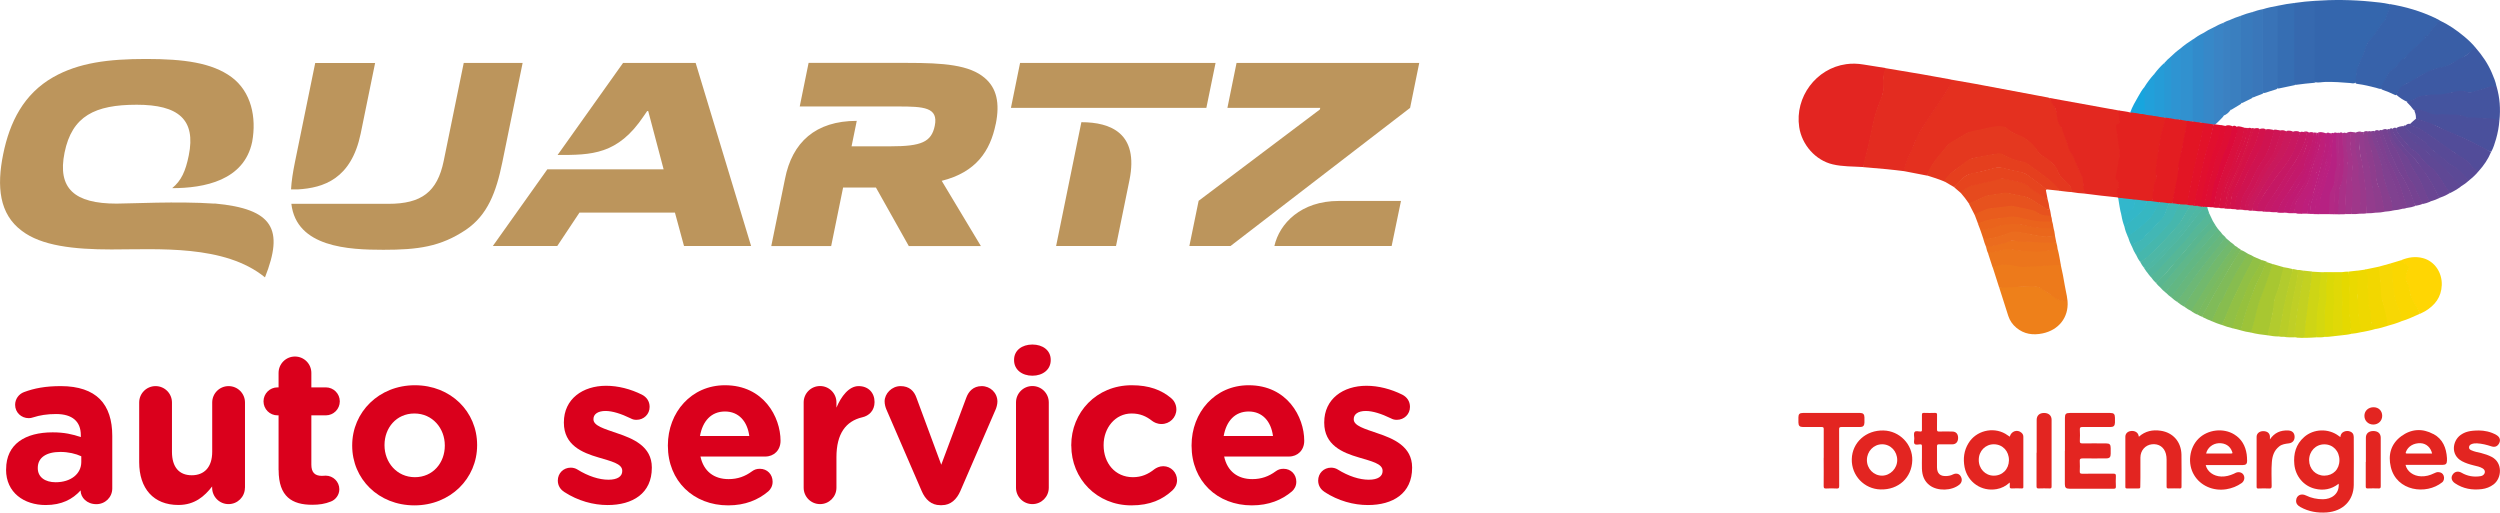 <svg xmlns="http://www.w3.org/2000/svg" id="Layer_2" data-name="Layer 2" viewBox="0 0 375.22 76.93"><defs><style>      .cls-1 {        fill: #794291;      }      .cls-2 {        fill: #ea631c;      }      .cls-3 {        fill: #e10f2e;      }      .cls-4 {        fill: #754291;      }      .cls-5 {        fill: #e00d31;      }      .cls-6 {        fill: #ffd603;      }      .cls-7 {        fill: #72b96d;      }      .cls-8 {        fill: #78ba64;      }      .cls-9 {        fill: #46b7ad;      }      .cls-10 {        fill: #4db7a6;      }      .cls-11 {        fill: #ba207f;      }      .cls-12 {        fill: #8e3d8d;      }      .cls-13 {        fill: #ec751c;      }      .cls-14 {        fill: #e95c1d;      }      .cls-15 {        fill: #3b81c2;      }      .cls-16 {        fill: #96c13e;      }      .cls-17 {        fill: #524c99;      }      .cls-18 {        fill: #e64a1e;      }      .cls-19 {        fill: #e31d21;      }      .cls-20 {        fill: #2e94d2;      }      .cls-21 {        fill: #c3196b;      }      .cls-22 {        fill: #e21524;      }      .cls-23 {        fill: #17a5de;      }      .cls-24 {        fill: #3d59a3;      }      .cls-25 {        fill: #5fb78a;      }      .cls-26 {        fill: #c3d121;      }      .cls-27 {        fill: #3762aa;      }      .cls-28 {        fill: #80bb59;      }      .cls-29 {        fill: #56b797;      }      .cls-30 {        fill: #67b77d;      }      .cls-31 {        fill: #36b7c2;      }      .cls-32 {        fill: #cd1555;      }      .cls-33 {        fill: #de0e34;      }      .cls-34 {        fill: #3973b7;      }      .cls-35 {        fill: #e4301f;      }      .cls-36 {        fill: #a43489;      }      .cls-37 {        fill: #42b7b5;      }      .cls-38 {        fill: #d61144;      }      .cls-39 {        fill: #e32c20;      }      .cls-40 {        fill: #b2cb2e;      }      .cls-41 {        fill: #873f8e;      }      .cls-42 {        fill: #be1e78;      }      .cls-43 {        fill: #91c045;      }      .cls-44 {        fill: #cc1758;      }      .cls-45 {        fill: #e0d907;      }      .cls-46 {        fill: #bc955c;      }      .cls-47 {        fill: #44549f;      }      .cls-48 {        fill: #f7d704;      }      .cls-49 {        fill: #d4d80f;      }      .cls-50 {        fill: #b9cd28;      }      .cls-51 {        fill: #e32820;      }      .cls-52 {        fill: #3a84c5;      }      .cls-53 {        fill: #c41968;      }      .cls-54 {        fill: #6a4593;      }      .cls-55 {        fill: #99398b;      }      .cls-56 {        fill: #d9103e;      }      .cls-57 {        fill: #3191cf;      }      .cls-58 {        fill: #bd1e7b;      }      .cls-59 {        fill: #3a77ba;      }      .cls-60 {        fill: #ee801a;      }      .cls-61 {        fill: #704492;      }      .cls-62 {        fill: #7e4090;      }      .cls-63 {        fill: #5c4996;      }      .cls-64 {        fill: #a93087;      }      .cls-65 {        fill: #804190;      }      .cls-66 {        fill: #e5d900;      }      .cls-67 {        fill: #c51864;      }      .cls-68 {        fill: #ba2080;      }      .cls-69 {        fill: #51b69e;      }      .cls-70 {        fill: #87bd4f;      }      .cls-71 {        fill: #d41247;      }      .cls-72 {        fill: #a8c731;      }      .cls-73 {        fill: #e53f1e;      }      .cls-74 {        fill: #af2984;      }      .cls-75 {        fill: #3a7fbf;      }      .cls-76 {        fill: #c01a72;      }      .cls-77 {        fill: #d2124c;      }      .cls-78 {        fill: #bfcf26;      }      .cls-79 {        fill: #4fb7a3;      }      .cls-80 {        fill: #584a97;      }      .cls-81 {        fill: #cf1350;      }      .cls-82 {        fill: #32b7cc;      }      .cls-83 {        fill: #eed800;      }      .cls-84 {        fill: #c11a6f;      }      .cls-85 {        fill: #ba1f7c;      }      .cls-86 {        fill: #ced515;      }      .cls-87 {        fill: #21a0da;      }      .cls-88 {        fill: #9f378a;      }      .cls-89 {        fill: #4a509c;      }      .cls-90 {        fill: #c9195c;      }      .cls-91 {        fill: #e21229;      }      .cls-92 {        fill: #f2d700;      }      .cls-93 {        fill: #3466ad;      }      .cls-94 {        fill: #ea671c;      }      .cls-95 {        fill: #5f4895;      }      .cls-96 {        fill: #dbd907;      }      .cls-97 {        fill: #366eb3;      }      .cls-98 {        fill: #328bcb;      }      .cls-99 {        fill: #3669af;      }      .cls-100 {        fill: #ead900;      }      .cls-101 {        fill: #d71141;      }      .cls-102 {        fill: #7bba5f;      }      .cls-103 {        fill: #c81860;      }      .cls-104 {        fill: #eb6c1e;      }      .cls-105 {        fill: #bf1c74;      }      .cls-106 {        fill: #395ea6;      }      .cls-107 {        fill: #b22984;      }      .cls-108 {        fill: #b9207f;      }      .cls-109 {        fill: #62b783;      }      .cls-110 {        fill: #3bb6bb;      }      .cls-111 {        fill: #3788c8;      }      .cls-112 {        fill: #59b690;      }      .cls-113 {        fill: #e32521;      }      .cls-114 {        fill: #33b7c8;      }      .cls-115 {        fill: #fad701;      }      .cls-116 {        fill: #e3221f;      }      .cls-117 {        fill: #2998d4;      }      .cls-118 {        fill: #e6441e;      }      .cls-119 {        fill: #dc0b3a;      }      .cls-120 {        fill: #9dc339;      }      .cls-121 {        fill: #e7521e;      }      .cls-122 {        fill: #933c8d;      }      .cls-123 {        fill: #6db876;      }      .cls-124 {        fill: #ec711c;      }      .cls-125 {        fill: #da001c;      }      .cls-126 {        fill: #d51445;      }      .cls-127 {        fill: #664694;      }      .cls-128 {        fill: #397abc;      }      .cls-129 {        fill: #ed7a1b;      }      .cls-130 {        fill: #b62182;      }      .cls-131 {        fill: #259cd7;      }      .cls-132 {        fill: #e4381f;      }    </style></defs><g id="Capa_1" data-name="Capa 1"><g><g><path class="cls-35" d="m312.83,29.05c-.62-.03-1.23-.1-1.84-.21-.08-.08-.14-.18-.14-.29,0-.41-.23-.68-.51-.93-.22-.2-.41-.42-.63-.62-.44-.4-.76-.87-.98-1.44-.23-.57-.67-1.02-1.17-1.39-.42-.31-.85-.63-1.29-.91-.38-.25-.53-.67-.81-.99-.57-.67-1.18-1.29-1.98-1.66-.85-.4-1.74-.73-2.46-1.38-.1-.09-.24-.14-.37-.14-.55,0-1.1-.05-1.65.07-1.08.25-2.16.47-3.24.71-.19.04-.38.1-.55.2-.83.48-1.66.95-2.47,1.47-.39.25-.66.62-.94.98-.38.47-.74.95-1.13,1.41-.58.68-.98,1.46-1.32,2.28-.02.06-.04.11-.1.15-1.15-.22-2.3-.45-3.46-.67-.13-.15-.06-.3-.02-.45.24-1.02.71-1.95,1.15-2.9.17-.37.35-.73.47-1.12.21-.7.63-1.29,1-1.91.85-1.44,1.81-2.8,2.74-4.18.66-.97,1.31-1.95,1.79-3.03.02-.05.06-.08.09-.12,1.16.2,2.32.4,3.47.61,3.62.68,7.24,1.36,10.87,2.04.08.02.16.05.25.07.61.92,1.21,1.84,1.27,2.99.03.47.2.89.5,1.27.32.4.41.91.57,1.39.24.69.5,1.38.73,2.08.04.13.08.26.16.37.64.78.85,1.76,1.23,2.65.12.27.22.54.4.78.16.21.22.46.24.72.04.59.08,1.17.2,1.75.03.12.03.24-.07.35Z"></path><path class="cls-113" d="m279.61,25.07c-1.51-.1-3.05-.05-4.53-.4-2.59-.6-4.64-2.93-5.04-5.59-.68-4.51,2.54-8.83,7.06-9.45.86-.12,1.71-.09,2.56.05,1.11.18,2.22.36,3.34.53.1.15.03.29-.03.42-.22.5-.28,1.01-.24,1.54.09,1.12-.12,2.18-.57,3.21-.68,1.57-1.01,3.25-1.34,4.92-.29,1.49-.71,2.95-1.06,4.43-.03.12-.06.24-.16.33Z"></path><path class="cls-39" d="m279.61,25.07c.12-.85.39-1.66.59-2.48.41-1.64.7-3.31,1.1-4.95.25-1.03.67-2.01,1.04-3.01.18-.47.34-.94.29-1.46-.01-.13,0-.27,0-.4-.04-.87-.01-1.73.37-2.54,1.81.3,3.61.6,5.42.91,1.41.24,2.81.51,4.22.76.13.02.25.06.38.09-.02.44-.3.77-.5,1.12-.92,1.63-2.06,3.12-3.07,4.69-.57.89-1.16,1.78-1.66,2.72-.36.69-.57,1.45-.91,2.16-.42.86-.84,1.74-1.03,2.69-.02.11-.03.22-.05.32-.88-.1-1.76-.22-2.65-.3-1.18-.11-2.36-.21-3.54-.31Z"></path><path class="cls-93" d="m347.37.13c2.83-.2,5.65-.17,8.48.11.91.09,1.83.17,2.72.37.2.22.18.47.09.72-.19.51-.36,1.02-.56,1.52-.06.15-.12.3-.24.41-.39.35-.65.79-.92,1.23-.36.6-.81,1.13-1.29,1.65-.18.2-.34.42-.42.68-.29.94-.64,1.86-1.07,2.74-.37.76-.46,1.57-.52,2.39-.02.21-.01.43-.25.53-.22.07-.44,0-.66-.02-1.25-.11-2.51-.19-3.77-.16-.5.01-1,.15-1.5.04-.15-.05-.19-.17-.21-.31-.02-.13-.02-.27-.02-.4,0-3.62,0-7.24,0-10.86,0-.22-.05-.45.12-.63Z"></path><path class="cls-51" d="m312.83,29.05c-.09-.74-.21-1.47-.24-2.21-.01-.3-.24-.52-.36-.78-.27-.56-.48-1.15-.72-1.73-.19-.47-.36-.95-.69-1.36-.37-.48-.43-1.11-.65-1.66-.25-.61-.44-1.24-.66-1.87-.04-.11-.07-.25-.15-.33-.62-.62-.58-1.44-.72-2.21-.05-.26-.11-.51-.26-.75-.29-.46-.63-.91-.77-1.45,2.57.47,5.14.93,7.71,1.4.93.17,1.85.33,2.78.5-.06.47.09.92.1,1.39,0,.27-.03.48-.25.65-.25.2-.23.47-.19.74.12.81.19,1.63.33,2.44.2,1.12.06,2.22-.17,3.32-.06.28-.08.56-.16.83-.12.44-.11.82.17,1.21.23.32.25.73.03,1.08-.17.27-.17.52-.09.81.06.19.12.38-.03.56-1.67-.17-3.34-.35-5.01-.58Z"></path><path class="cls-116" d="m317.83,29.63c.02-.21-.03-.41-.09-.61-.09-.28-.1-.53.11-.79.23-.26.17-.85-.09-1.12-.25-.25-.26-.54-.19-.85.2-.89.37-1.79.48-2.69.08-.63,0-1.26-.1-1.88-.13-.87-.22-1.73-.34-2.6-.03-.25.06-.43.27-.55.18-.11.22-.24.19-.46-.04-.41-.05-.83-.15-1.23-.04-.13.05-.2.15-.26.55.09,1.11.14,1.65.29.17-.11.35-.08.53-.05.46.06.92.14,1.38.22.49.08.98.16,1.48.22.48.11.97.13,1.44.26.12.02.26,0,.37.08.17.15.12.33.08.51-.1.47-.23.93-.37,1.39-.47,1.66-.64,3.36-.87,5.06-.09.63-.19,1.26-.04,1.9.05.23,0,.51-.12.71-.31.52-.28,1.11-.36,1.67-.04.31-.08.63-.1.95-.01.28-.15.46-.46.46-.15,0-.3,0-.45,0-.6-.03-1.19-.16-1.78-.21-.75-.06-1.49-.17-2.24-.24-.13-.01-.23-.07-.33-.14-.02-.01-.05-.02-.07-.04Z"></path><path class="cls-132" d="m289.25,26.34c.09-.63.42-1.15.75-1.66.62-.98,1.41-1.84,2.14-2.74.53-.65,1.33-.94,2.02-1.38.27-.17.55-.32.82-.49.7-.43,1.51-.47,2.27-.64.99-.21,1.95-.54,2.99-.49.4.02.76.06,1.07.36.51.5,1.17.75,1.82,1.01.59.24,1.08.6,1.56,1,.51.43.92.94,1.27,1.5.24.39.67.56,1.03.81.65.45,1.25.94,1.69,1.61.03.05.09.1.1.15.2.9.88,1.46,1.51,2.03.44.4.69.83.7,1.42-.57-.01-1.13-.11-1.7-.17-.13-.02-.23-.08-.31-.18-1.16-1.33-2.59-2.32-4.01-3.33-.08-.06-.16-.11-.24-.18-.45-.36-.94-.61-1.52-.7-.91-.15-1.73-.53-2.53-.97-.35-.2-.71-.23-1.1-.16-1.07.19-2.14.42-3.22.59-.34.05-.63.18-.9.38-.61.44-1.21.89-1.83,1.3-.63.41-1.12.94-1.55,1.55-.08.11-.12.28-.31.26-.82-.34-1.66-.61-2.5-.87Z"></path><path class="cls-27" d="m353.48,12.4c.11-.51.11-1.04.17-1.56.09-.7.45-1.31.71-1.96.21-.51.46-1.01.59-1.54.17-.68.53-1.23,1.01-1.71.34-.33.58-.73.84-1.11.32-.46.57-.97,1.01-1.35.14-.12.19-.31.25-.48.15-.43.3-.85.48-1.27.11-.28.12-.54.04-.82,2.44.39,4.79,1.09,7.02,2.15.04.02.08.05.12.08,0,.06.04.05.07.02.12.07.25.13.37.2-.21.47-.59.81-.91,1.19-.21.26-.4.53-.57.81-.14.24-.3.46-.63.4-.05,0-.09.02-.12.07.04.01.09-.01.12.02.12.1.02.18-.03.25-.19.22-.4.43-.62.63-.81.69-1.55,1.46-2.32,2.2-.46.44-.93.88-1.35,1.36-.23.27-.52.51-.84.71-.37.23-.5.66-.7,1.02-.29.54-.59,1.08-.86,1.64-.25,0-.47-.11-.71-.17-.9-.23-1.79-.45-2.71-.57-.15-.02-.32-.03-.41-.19Z"></path><path class="cls-113" d="m353.26,65.53c0-.38-.18-.62-.52-.76-.31-.12-.63-.11-.94.02-.34.15-.51.43-.54.81-.1-.07-.17-.12-.24-.17-1.53-1.16-3.77-1.1-5.2.17-1.23,1.08-1.62,2.5-1.47,4.09.17,1.78,1.39,3.25,3.09,3.66,1.27.31,2.46.11,3.57-.75.04.74-.16,1.3-.66,1.74-.49.42-1.08.58-1.7.59-.9,0-1.75-.17-2.56-.57-.73-.36-1.42,0-1.47.74-.04.49.25.79.66,1.01,1.22.68,2.56.9,3.94.8,2.44-.19,4.02-1.79,4.05-4.12.03-2.42,0-4.83,0-7.25Zm-4.41,5.86c-1.29,0-2.27-.99-2.28-2.33,0-1.34.99-2.37,2.28-2.37,1.31,0,2.27,1.01,2.27,2.38s-.94,2.31-2.27,2.32Z"></path><path class="cls-106" d="m357.39,13.28c-.08-.11-.07-.21,0-.33.36-.64.71-1.28,1.06-1.93.09-.17.2-.32.36-.41.57-.34,1.01-.8,1.37-1.35.14-.21.31-.38.55-.46.08-.02.16-.07.21-.14.87-1.09,2-1.91,2.97-2.89.05-.05.12-.08.12-.17-.13-.06-.2.13-.36.06.16-.15.23-.37.53-.28.16.05.26-.15.34-.29.38-.72,1.01-1.25,1.46-1.92.03-.05.09-.07.14-.11,1.35.63,2.57,1.47,3.71,2.42.62.52,1.21,1.07,1.72,1.7-1.04.93-2.15,1.74-3.43,2.31-.24.11-.44.26-.68.37-.35.17-.7.3-1.11.35-.47.05-.94.18-1.37.39-.88.43-1.81.75-2.58,1.4-.32.26-.75.36-1.12.54-.71.34-1.21.86-1.52,1.58-.02.06-.05.11-.1.15-.07.03-.15.01-.21-.02-.61-.3-1.24-.56-1.88-.78-.09-.03-.18-.08-.2-.19Z"></path><path class="cls-113" d="m309.92,67.65c0-1.64,0-3.29,0-4.93,0-.59.15-.74.74-.74,2.01,0,4.02,0,6.04,0,.56,0,.72.16.73.72,0,.25,0,.49,0,.74-.02.48-.21.65-.69.65-1.4,0-2.8.01-4.2,0-.31,0-.39.07-.38.38.03.56.03,1.13,0,1.69-.01.3.05.39.37.39,1.19-.02,2.38,0,3.57,0,.53,0,.69.16.69.71,0,.28,0,.56,0,.85,0,.5-.17.69-.69.69-1.17,0-2.33.02-3.5,0-.38,0-.48.1-.45.46.03.49.02.98,0,1.47-.01.28.06.37.36.37,1.56-.02,3.12,0,4.67-.01.3,0,.41.06.39.38-.03.51-.02,1.03,0,1.55,0,.25-.05.33-.32.33-2.22-.01-4.44,0-6.66,0-.51,0-.68-.17-.68-.69,0-1.66,0-3.31,0-4.97Z"></path><path class="cls-24" d="m359.67,14.23c.21-.73.63-1.31,1.32-1.61.98-.43,1.82-1.09,2.77-1.56.8-.39,1.61-.82,2.49-.94,1.38-.18,2.38-1.12,3.58-1.65.45-.2.79-.64,1.18-.97.17-.14.31-.31.56-.32.98,1.13,1.83,2.36,2.42,3.74.29.67.57,1.35.71,2.07-.09.11-.22.12-.34.09-.41-.09-.78.04-1.15.16-.64.21-1.29.39-1.94.59-.37.11-.74.17-1.12.01-.17-.07-.36-.09-.54-.08-.76.04-1.52.06-2.24.34-.34.13-.68.19-1.05.17-.99-.05-1.96.06-2.93.22-.21.04-.41.09-.59.21-.45.3-.94.47-1.46.6-.62-.26-1.18-.64-1.69-1.08Z"></path><path class="cls-60" d="m310.32,45.25c.16,2.39-1.32,4.28-3.75,4.79-1.44.3-2.78.12-3.94-.85-.57-.47-.98-1.07-1.21-1.77-.46-1.41-.9-2.82-1.35-4.23.09-.11.22-.11.34-.11,1.54,0,3.08-.14,4.62-.15.63,0,1.2.13,1.71.53.59.46,1.26.81,1.85,1.26.31.23.66.3,1.03.35.24.03.49.03.7.18Z"></path><path class="cls-113" d="m303.39,64.94c-.61-.54-1.53-.24-1.75.6-.24-.16-.45-.31-.67-.44-1.89-1.08-4.4-.44-5.52,1.41-.69,1.12-.83,2.34-.59,3.61.45,2.26,2.55,3.7,4.82,3.29.73-.13,1.35-.45,1.96-.99,0,.24.02.4,0,.57-.03.25.07.33.33.32.49-.03.98-.02,1.47,0,.2,0,.25-.06.24-.25v-7.51c0-.25-.1-.45-.29-.61Zm-4.16,6.45c-1.27,0-2.26-1.06-2.24-2.38,0-1.33,1.01-2.35,2.29-2.33,1.31.02,2.25,1.03,2.24,2.4-.02,1.35-.98,2.32-2.29,2.31Z"></path><path class="cls-113" d="m365.22,65.15c-1.64-.89-3.31-.79-4.82.32-1.56,1.15-2,2.8-1.57,4.62.86,3.64,5.31,4.23,7.71,2.3.28-.22.36-.67.22-1.01-.14-.35-.41-.5-.78-.52-.24-.02-.45.08-.66.18-.61.3-1.25.48-1.94.45-1.15-.03-2.12-.73-2.34-1.72h5.58c.45,0,.63-.17.64-.62,0-.13,0-.27,0-.4-.1-1.53-.62-2.85-2.03-3.61Zm-3.96,2.92c-.19,0-.23-.05-.16-.24.31-.85,1.2-1.37,2.24-1.31.82.05,1.49.65,1.69,1.55-1.27,0-2.52,0-3.77,0Z"></path><path class="cls-113" d="m337.26,69.13c0-.32-.02-.65-.06-.95-.19-1.27-.76-2.3-1.87-2.98-1.64-1.01-3.98-.73-5.35.63-1.4,1.38-1.7,3.77-.67,5.47.95,1.6,2.87,2.44,4.82,2.13.85-.14,1.63-.44,2.33-.94.39-.3.5-.81.27-1.21-.21-.38-.72-.52-1.17-.32-.1.04-.19.1-.3.15-.59.26-1.21.44-1.88.41-1.15-.04-2.1-.73-2.33-1.72h5.55c.49,0,.67-.17.67-.66Zm-2.38-1.06h-3.77c.2-.87.98-1.5,1.89-1.55.97-.05,1.72.42,2.01,1.26.04.13.15.29-.13.29Z"></path><path class="cls-113" d="m282.69,64.61c-2.63-.07-4.7,1.8-4.76,4.3-.06,2.46,1.86,4.49,4.32,4.55,2.68.08,4.69-1.76,4.76-4.37.07-2.39-1.9-4.42-4.32-4.48Zm-.21,6.78c-1.27,0-2.28-1.04-2.28-2.34s1-2.37,2.29-2.37,2.26,1.07,2.26,2.37c0,1.27-1.05,2.33-2.27,2.34Z"></path><path class="cls-47" d="m361.29,15.27c.08-.09.18-.11.29-.14.36-.09.71-.19,1.01-.42.53-.4,1.18-.33,1.78-.45.37-.08.75-.11,1.13-.08.89.08,1.73-.16,2.59-.36.73-.17,1.51-.32,2.27-.02.28.12.56.03.82-.05.82-.23,1.65-.46,2.45-.75.38-.14.72.05,1.08-.01.48,1.67.61,3.36.42,5.08-.08.05-.17.04-.25.02-1.39-.35-2.82-.27-4.24-.35-.37-.02-.73-.11-1.06-.26-.31-.14-.63-.2-.97-.18-.93.05-1.86-.07-2.79,0-.52.04-1.02-.09-1.5-.32-.45-.22-.94-.35-1.43-.48-.14-.04-.29-.07-.43.02-.09.05-.17.03-.22-.05-.29-.39-.61-.76-.96-1.1-.03-.03-.02-.07,0-.1Z"></path><path class="cls-113" d="m321.03,65.54c.95-.85,2.07-1.07,3.27-.89,1.85.27,3.07,1.67,3.11,3.58.04,1.61,0,3.21.01,4.82,0,.21-.07.27-.27.26-.56-.01-1.13-.02-1.69,0-.24,0-.28-.08-.28-.29,0-1.35,0-2.7,0-4.05,0-.28-.03-.56-.1-.84-.26-1.01-1.06-1.56-2.09-1.45-1,.11-1.73.92-1.74,1.99-.01,1.01,0,2.01,0,3.02,0,.45-.02.91-.02,1.36,0,.18-.03.26-.24.26-.59-.01-1.18-.01-1.77,0-.21,0-.23-.09-.23-.26,0-2.5,0-5.01,0-7.51,0-.44.32-.77.78-.84.53-.09,1.01.13,1.17.55.03.09.05.18.08.3Z"></path><path class="cls-113" d="m273.72,68.7c0-1.43,0-2.87,0-4.3,0-.24-.06-.31-.3-.31-.93.01-1.86,0-2.8,0-.51,0-.69-.18-.7-.68,0-.26,0-.52,0-.77,0-.49.18-.66.68-.66,2.34,0,4.69,0,7.03,0,.52,0,1.03,0,1.55,0,.45,0,.64.2.65.65,0,.27,0,.54,0,.81-.01.45-.21.65-.66.65-.93,0-1.86.01-2.8,0-.29,0-.34.08-.34.35,0,2.83,0,5.67.01,8.5,0,.31-.07.4-.38.38-.53-.03-1.06-.03-1.58,0-.32.02-.37-.1-.37-.39.02-1.41,0-2.82,0-4.23Z"></path><path class="cls-113" d="m372.1,64.61c.72.01,1.71.16,2.6.69.52.31.65.8.36,1.29-.25.42-.62.57-1.14.4-.7-.23-1.41-.41-2.15-.45-.28-.01-.56.01-.83.12-.22.09-.37.24-.37.5,0,.24.17.34.35.42.47.22.98.3,1.48.42.55.14,1.08.32,1.58.58,1.68.88,1.51,3.2.27,4.13-.52.39-1.11.62-1.75.7-1.45.18-2.81-.05-4.04-.88-.49-.33-.64-.83-.37-1.26.3-.5.84-.62,1.37-.31.88.51,1.83.67,2.83.51.26-.04.49-.17.61-.42.13-.27.02-.57-.28-.75-.42-.25-.89-.34-1.35-.45-.61-.15-1.2-.33-1.76-.63-1.74-.93-1.42-3.05-.22-3.92.66-.48,1.4-.69,2.8-.69Z"></path><path class="cls-113" d="m288.46,68.69c0-.56,0-1.13,0-1.69,0-.21-.02-.32-.27-.31-.28.01-.64.12-.82-.05-.19-.19-.05-.56-.06-.85-.01-.32-.11-.71.04-.94.16-.24.59-.08.89-.08.23,0,.22-.12.22-.28,0-.74,0-1.47,0-2.21,0-.24.06-.32.31-.31.55.02,1.1.02,1.66,0,.25,0,.31.08.3.31-.01.71,0,1.42-.01,2.14,0,.26.04.36.33.35.65-.03,1.3-.01,1.95,0,.57,0,.88.34.89.94,0,.61-.32.98-.88.98-.66,0-1.33,0-1.99,0-.21,0-.3.04-.3.28.01,1.06,0,2.11,0,3.17.01.92.47,1.35,1.38,1.31.35-.01.7-.08,1.03-.25.46-.22.9-.11,1.13.26.29.46.22.95-.18,1.28-1.15.94-3.26,1-4.45.11-.83-.62-1.14-1.5-1.17-2.5-.02-.55,0-1.1,0-1.66Z"></path><path class="cls-129" d="m310.32,45.25c-.78-.04-1.52-.16-2.17-.7-.6-.49-1.29-.88-1.94-1.31-.28-.18-.6-.2-.91-.2-1.1,0-2.2,0-3.3.08-.65.05-1.29.02-1.94.06-.33-1.03-.66-2.07-.99-3.1.26-.32.63-.35.99-.4.96-.13,1.91-.07,2.85.15.82.19,1.64.06,2.45.04,1.15-.03,2.3-.18,3.45-.19.17,0,.35,0,.49.11.23.99.43,2,.59,3,.09.55.22,1.09.32,1.64.05.27.07.54.11.81Z"></path><path class="cls-99" d="m347.37.13c0,3.9,0,7.81,0,11.71,0,.15-.11.36.15.43,0,.13-.11.16-.21.16-.9.06-1.8.19-2.69.3-.06,0-.12,0-.18-.03-.15-.06-.18-.19-.2-.32-.01-.11-.01-.22-.01-.33,0-3.66,0-7.32,0-10.98,0-.24-.1-.54.26-.64.95-.14,1.91-.24,2.88-.3Z"></path><path class="cls-89" d="m362.4,16.53c-.02-.23.13-.24.29-.2.55.15,1.12.27,1.64.52.67.33,1.36.43,2.09.28.25-.05.48.07.73.07,1.05-.01,2.11-.1,3.09.38.07.04.17.06.25.05.76-.05,1.51.07,2.27.09.8.02,1.61.04,2.37.35-.07.95-.24,1.87-.5,2.78-.2.67-.39,1.33-.73,1.94-.64-.19-1.21-.53-1.78-.85-1.36-.76-2.78-1.39-4.23-1.95-.57-.22-1.13-.45-1.65-.78-.61-.38-1.32-.5-1.98-.78-.45-.19-.91-.36-1.39-.48-.11-.03-.21-.06-.27-.17.02-.34-.04-.67-.17-.99-.04-.09-.08-.18-.02-.28Z"></path><path class="cls-6" d="m360.38,39.05c1.06-.44,2.15-.61,3.27-.31,1.74.46,2.9,2.15,2.83,4.05-.07,1.81-1.02,3.04-2.52,3.93-.24.14-.5.25-.75.38-.02-.02-.04-.03-.05-.05-.42-1.01-1.23-1.83-1.45-2.95-.14-.68-.31-1.36-.62-2-.15-.32-.14-.64,0-.96.09-.21.17-.43.26-.65.17-.44.17-.46-.21-.72-.15-.1-.31-.2-.46-.31-.14-.1-.28-.21-.29-.4Z"></path><path class="cls-73" d="m291.76,27.21c.78-1.32,2.12-2.01,3.26-2.94.81-.66,1.78-.67,2.7-.88.73-.16,1.49-.26,2.23-.38.24-.04.46.03.67.15.97.54,1.98.94,3.09,1.12.2.03.4.13.57.24.94.67,1.89,1.35,2.81,2.05.74.56,1.41,1.2,2.01,1.92.05.06.13.11.19.16-.69-.07-1.37-.15-2.06-.22-.29-.06-.48-.29-.69-.46-.74-.58-1.53-1.11-2.27-1.69-.31-.24-.68-.34-1.05-.42-.91-.19-1.82-.39-2.72-.63-.35-.09-.7-.09-1.05,0-1.21.32-2.41.65-3.64.89-.7.14-1.23.64-1.7,1.16-.25.28-.5.57-.79.82-.51-.3-1.03-.6-1.54-.9Z"></path><path class="cls-97" d="m344.49.43c-.13.08-.15.2-.15.35,0,3.85,0,7.7,0,11.54,0,.13-.05.29.15.32-.02.17-.17.16-.28.18-.68.13-1.36.28-2.04.43-.14.03-.29.09-.4-.07-.07-.16-.06-.34-.06-.51,0-3.8,0-7.6,0-11.4,0-.14-.04-.3.12-.4.88-.19,1.76-.34,2.65-.44Z"></path><path class="cls-17" d="m362.63,17.79c1.17.36,2.36.7,3.43,1.27,1,.53,2.06.89,3.08,1.35.68.31,1.37.61,2.03.94.92.45,1.81.97,2.71,1.46-.44,1.07-1.08,2.01-1.85,2.86-.4.05-.63-.26-.9-.46-.13-.09-.21-.24-.3-.37-.28-.4-.63-.71-1.05-.95-.48-.27-.94-.57-1.36-.93-.06-.05-.11-.1-.18-.13-1.26-.65-2.3-1.64-3.48-2.41-.55-.36-1.11-.72-1.66-1.08-.3-.19-.67-.24-.99-.37-.17-.07-.4-.09-.41-.35.3-.29.62-.56.94-.83Z"></path><path class="cls-34" d="m341.84.86c0,.46,0,.93,0,1.39,0,3.66,0,7.31,0,10.97-.05.13-.17.18-.28.21-.5.13-.98.32-1.47.47-.16.05-.33.11-.49-.02-.1-.14-.09-.3-.09-.46,0-3.85,0-7.7,0-11.55,0-.17-.01-.35.12-.49.72-.23,1.46-.38,2.21-.51Z"></path><path class="cls-113" d="m340.68,65.96c.68-1.02,1.61-1.41,2.77-1.35.56.03.91.34.94.88.04.57-.28.98-.84,1.05-.52.07-1.05.12-1.48.47-.75.59-1.02,1.42-1.09,2.32-.1,1.2-.03,2.4-.03,3.6,0,.29-.05.41-.37.39-.54-.03-1.08-.02-1.62,0-.21,0-.27-.05-.27-.26,0-2.5,0-5,0-7.5,0-.49.41-.84.96-.85.62-.01,1,.28,1.04.8.01.15,0,.31,0,.46Z"></path><path class="cls-113" d="m305.68,67.95c0-1.64,0-3.29,0-4.93,0-.65.42-1.04,1.11-1.04.69,0,1.13.39,1.13,1.02,0,3.34,0,6.67,0,10.01,0,.25-.08.31-.31.3-.54-.02-1.08-.02-1.62,0-.25,0-.33-.05-.33-.32.01-1.68,0-3.36,0-5.04Z"></path><path class="cls-18" d="m307.31,29.86c.14.46.23.92.29,1.4.07.25-.11.23-.25.21-.19-.02-.34-.14-.49-.24-.72-.45-1.44-.9-2.15-1.35-.26-.17-.55-.28-.85-.34-.76-.15-1.52-.28-2.27-.47-.61-.16-1.19.05-1.79.11-.3.03-.6.11-.91.13-.68.05-1.26.37-1.87.65-.37.17-.74.32-1.1.5-.13.07-.27.13-.42.07-.38-.56-.79-1.1-1.24-1.61-.04-.17.11-.23.2-.31.57-.48,1.22-.81,1.95-.97,1.21-.26,2.42-.51,3.61-.83.28-.08.55-.08.84-.03.83.16,1.65.37,2.48.53.31.06.58.19.82.38.82.66,1.71,1.23,2.61,1.77.19.11.38.22.53.39Z"></path><path class="cls-118" d="m307.31,29.86c-.62-.25-1.13-.67-1.7-1-.52-.3-.99-.67-1.45-1.05-.3-.24-.63-.36-.99-.44-.79-.17-1.57-.33-2.36-.5-.2-.04-.4-.06-.58,0-1.29.36-2.61.61-3.92.91-.79.18-1.47.59-2.05,1.15-.32-.27-.64-.54-.95-.81.41-.61.9-1.13,1.49-1.58.49-.38,1.04-.56,1.64-.64.97-.14,1.89-.46,2.83-.7.44-.11.86-.15,1.3-.03.87.24,1.75.44,2.63.6.64.11,1.14.45,1.64.84.79.62,1.65,1.17,2.39,1.85-.24,0-.15.16-.13.28.07.38.14.76.22,1.14Z"></path><path class="cls-13" d="m309.3,39.8c-1.22-.06-2.43.14-3.65.18-.61.02-1.24.03-1.86.09-.49.05-1.01-.11-1.51-.21-1.1-.21-2.17-.18-3.22.24-.22-.69-.45-1.37-.67-2.06.12-.19.33-.2.52-.23.63-.09,1.25-.22,1.86-.44.29-.1.6-.12.91-.05,1.27.3,2.57.32,3.87.35.93.02,1.86-.09,2.77-.28.18-.04.36-.08.53.06.2.77.32,1.56.46,2.35Z"></path><path class="cls-128" d="m336.31,2.37c.56-.22,1.12-.41,1.7-.55.18.13.19.33.19.53,0,.58,0,1.15,0,1.73,0,3.25,0,6.49,0,9.74,0,.21.01.42-.02.62-.03.17-.14.27-.29.35-.41.21-.82.42-1.24.61-.12.06-.25.11-.36-.03-.1-.17-.09-.35-.09-.54,0-3.98,0-7.96,0-11.93,0-.18,0-.37.11-.53Z"></path><path class="cls-72" d="m340.37,50.33c-.87-.09-1.74-.21-2.59-.43.02-.33.15-.64.24-.96.37-1.22.54-2.49.98-3.69.64-1.75,1.27-3.49,1.91-5.24.05-.14.08-.29.21-.38.54.16,1.08.31,1.61.47.12.16.04.33,0,.49-.36,1.41-.68,2.83-1.24,4.19-.19.47-.08.99-.2,1.48-.31,1.23-.45,2.51-.79,3.74-.03.12-.03.24-.13.34Z"></path><path class="cls-111" d="m330.65,4.98c.52-.34,1.06-.63,1.62-.88.14.14.12.32.12.49,0,4.51,0,9.03,0,13.54,0,.21.02.42-.19.57-.49.09-.96-.08-1.44-.13-.15-.04-.38.07-.38-.22.25-.16.23-.41.23-.66,0-2.23,0-4.46,0-6.69,0-1.86,0-3.72,0-5.58,0-.15,0-.29.05-.44Z"></path><path class="cls-75" d="m336.31,2.37c0,2.13,0,4.26.01,6.4,0,2.06,0,4.12,0,6.17,0,.17-.02.34.08.5.01.14-.1.19-.19.24-.4.25-.8.5-1.21.73-.11.07-.24.14-.35,0-.08-.16-.07-.33-.07-.51,0-4.2.01-8.41-.01-12.61,0-.1,0-.2.06-.28.55-.24,1.11-.46,1.68-.64Z"></path><path class="cls-57" d="m327.19,7.33c.6-.52,1.24-.98,1.91-1.4.14.14.12.32.12.49,0,3.78,0,7.56,0,11.33,0,.15,0,.3-.06.43-.15.19-.35.12-.53.1-.13-.01-.26-.02-.39-.04-.29-.05-.58-.08-.86-.14-.12-.03-.28-.02-.28-.22.04-.21.05-.41.05-.62,0-3.21.01-6.41,0-9.62,0-.11,0-.22.06-.32Z"></path><path class="cls-121" d="m295.49,30.54c.78-.35,1.56-.69,2.34-1.06.52-.25,1.09-.24,1.64-.34.45-.09.91-.15,1.37-.21.51-.07.98.14,1.48.22.4.06.79.18,1.18.23.81.1,1.45.55,2.11.97.53.33,1.05.67,1.59.98.13.08.31.23.41-.05.14.35.15.74.23,1.11-.06.07-.14.1-.23.09-.56-.05-1.14,0-1.63-.35-.45-.32-.95-.49-1.48-.6-.58-.11-1.16-.2-1.72-.37-.82-.25-1.63-.04-2.44.03-.39.03-.78.11-1.17.12-.87.04-1.61.47-2.39.78-.14.06-.28.18-.45.07l-.83-1.61Z"></path><path class="cls-98" d="m329.1,18.22c0-4.09,0-8.19,0-12.28.49-.36,1-.69,1.55-.96.08.13.07.28.07.43,0,4.19,0,8.39,0,12.58,0,.3-.08.43-.38.4-.44.14-.86.1-1.24-.16Z"></path><path class="cls-115" d="m360.38,39.05c.24.31.57.49.89.69.28.17.4.34.21.65-.08.12-.11.27-.17.41-.26.54-.3,1.04,0,1.61.21.39.33.85.39,1.29.11.84.52,1.54.96,2.23.23.36.4.76.54,1.16-.92.4-1.82.85-2.79,1.13-.15-.15-.12-.34-.11-.52.01-.38-.06-.73-.24-1.06-.45-.86-.68-1.77-.82-2.73-.11-.79-.21-1.58-.26-2.37-.04-.6,0-1.2-.21-1.78-.02-.07-.01-.15.01-.22.53-.16,1.06-.32,1.59-.48Z"></path><path class="cls-52" d="m332.12,18.65c.19-.1.15-.29.15-.45,0-4.7,0-9.4,0-14.1.45-.25.91-.49,1.4-.66.12.11.12.27.12.41,0,4.42.01,8.85,0,13.27,0,.02,0,.05,0,.07-.02.13-.06.26-.16.36-.39.4-.76.81-1.19,1.16-.07.03-.15.04-.23.02-.04-.01-.07-.04-.08-.08Z"></path><path class="cls-59" d="m338.09,14.57c0-4.06,0-8.12,0-12.17,0-.2-.01-.39-.08-.58.53-.18,1.07-.35,1.62-.44,0,4.02,0,8.05,0,12.07,0,.15-.07.32.09.45-.02.14-.13.16-.23.21-.39.18-.81.28-1.19.47-.07.03-.14.04-.21,0Z"></path><path class="cls-80" d="m361.73,18.61c.24.37.68.32,1.02.48.16.08.33.13.49.23,1.32.81,2.56,1.73,3.82,2.63.97.7,1.97,1.35,2.98,1.99.37.23.66.55.9.9.27.41.67.62,1.09.82-.42.54-.92.98-1.45,1.41-.2.05-.29-.11-.38-.23-.7-.83-1.47-1.58-2.44-2.1-.24-.13-.44-.31-.63-.5-.22-.23-.47-.43-.74-.6-.39-.23-.77-.48-1.04-.86-.1-.14-.25-.23-.4-.32-.34-.21-.62-.47-.8-.84-.04-.09-.1-.18-.18-.23-.63-.36-1.12-.92-1.79-1.22-.44-.2-.78-.51-1.04-.91-.08-.12-.17-.25-.12-.41.2-.19.42-.32.71-.26Z"></path><path class="cls-113" d="m355.09,69.33c0-1.21,0-2.43,0-3.64,0-.62.42-.99,1.1-1,.71,0,1.13.37,1.13,1.01,0,2.43,0,4.86,0,7.28,0,.25-.06.34-.32.33-.54-.02-1.08-.02-1.62,0-.24,0-.31-.06-.31-.3.01-1.23,0-2.45,0-3.68Z"></path><path class="cls-92" d="m354.94,40.46c.69-.14,1.39-.29,2.08-.43.27.32.23.72.24,1.09.01,1.12.27,2.21.27,3.34,0,.53.19,1.06.38,1.57.29.82.35,1.68.52,2.52.03.15.02.3-.15.38-.58.18-1.17.36-1.77.46-.35-.56-.85-1.06-.78-1.82.05-.48-.03-.95-.22-1.4-.1-.25-.14-.52-.14-.79.02-.93-.13-1.86-.08-2.79.04-.74-.14-1.43-.35-2.12Z"></path><path class="cls-48" d="m358.27,48.92c.17-.29-.01-.57-.04-.85-.12-1.15-.54-2.24-.8-3.36-.03-.12-.05-.24-.05-.36-.03-1.45-.23-2.88-.37-4.32.59-.16,1.18-.33,1.77-.49.18.47.3.94.3,1.46,0,1.1.17,2.18.32,3.27.13.91.44,1.74.85,2.55.23.45.1.94.15,1.41-.69.29-1.41.5-2.14.7Z"></path><path class="cls-14" d="m296.32,32.15c.56-.23,1.14-.44,1.69-.71.37-.19.75-.19,1.13-.24.81-.1,1.62-.16,2.43-.29.43-.07.85.07,1.27.15.73.14,1.45.31,2.18.47.24.05.47.13.67.29.63.52,1.39.54,2.14.56.09.23.13.48.15.73-.02.32-.28.25-.47.26-1.11.08-2.2-.07-3.27-.34-.46-.11-.94-.19-1.4-.31-.5-.13-1-.08-1.49-.02-1.08.15-2.17.16-3.22.5-.29.09-.57.21-.87.3-.13.04-.25.1-.39.05-.18-.47-.35-.93-.53-1.4Z"></path><path class="cls-95" d="m369.32,28.02c-.51.38-1.05.7-1.62.96-.5-.59-.91-1.24-1.31-1.9-.49-.81-1.04-1.57-1.83-2.11-.57-.39-.93-.97-1.37-1.47-.34-.39-.68-.77-1.15-1.01-.37-.19-.55-.55-.8-.85-.48-.55-1.02-1.06-1.38-1.71-.12-.21-.32-.42-.2-.71.3-.21.65-.26,1.01-.3.32.69.8,1.27,1.26,1.87.34.44.84.71,1.29,1.01.31.21.59.44.82.73.37.46.87.79,1.32,1.16,1.07.89,1.98,1.93,2.92,2.94.25.27.48.55.73.83.15.16.31.32.33.56Z"></path><path class="cls-40" d="m340.37,50.33c-.03-.52.21-1,.3-1.5.18-1.02.51-2.02.56-3.04.06-1.22.71-2.23.94-3.38.15-.77.37-1.54.55-2.31.45.05.89.17,1.33.28.13.17.08.35.03.53-.52,1.79-.87,3.62-1.27,5.43-.27,1.19-.42,2.41-.65,3.61-.04.19-.03.39-.17.55-.54,0-1.08-.07-1.62-.17Z"></path><path class="cls-70" d="m333.45,48.77c-.5-.16-1-.34-1.48-.56-.06-.13,0-.24.05-.35.45-.92.83-1.88,1.36-2.77.39-.64.72-1.33,1.02-2.03.42-.98.95-1.91,1.53-2.81.4-.62.74-1.27,1.15-1.88.09-.13.14-.29.35-.26.31.12.6.26.88.44.07.16-.04.29-.1.41-.37.73-.78,1.45-1.15,2.18-.52,1.03-1.01,2.07-1.53,3.1-.67,1.34-1.14,2.76-1.8,4.11-.07.15-.13.32-.29.42Z"></path><path class="cls-83" d="m354.94,40.46c.13.01.21.1.22.21.04.55.29,1.05.25,1.62-.07,1.04.08,2.07.08,3.11,0,.32.06.65.21.96.11.23.16.48.15.75-.02.4,0,.8.07,1.2.01.07,0,.17.07.2.37.17.43.53.52.87-.72.22-1.46.36-2.21.49-.17-.3-.12-.65-.17-.97-.19-1.44-.39-2.89-.32-4.35.02-.43-.2-.84-.13-1.27.07-.4.06-.81.06-1.21,0-.32,0-.64-.05-.95-.03-.17-.04-.34.09-.49.39-.05.77-.11,1.16-.16Z"></path><path class="cls-28" d="m337.43,38.11c-.41.38-.6.91-.9,1.36-.6.9-1.14,1.85-1.63,2.81-.44.87-.88,1.74-1.29,2.63-.15.32-.4.55-.54.87-.36.81-.73,1.62-1.1,2.43-.47-.19-.95-.38-1.39-.62-.14-.2,0-.36.09-.5.78-1.36,1.49-2.76,2.29-4.11,1-1.69,1.97-3.39,3.03-5.04.1-.15.14-.35.33-.42.41.12.75.38,1.11.59Z"></path><path class="cls-86" d="m347,40.77c.44.03.88.05,1.33.08.17.2.12.44.1.67-.04.39-.04.79-.13,1.17-.18.76,0,1.54-.15,2.3-.32,1.69-.37,3.4-.37,5.12,0,.18.02.37-.11.52-1.01.07-2.03.12-3.04.02.23-.21.52-.11.78-.12.25,0,.37-.08.39-.35.2-2.48.53-4.95.92-7.41.09-.53.09-1.07.18-1.61.02-.13.01-.27.12-.38Z"></path><path class="cls-43" d="m333.45,48.77c.63-1.23,1.02-2.56,1.64-3.79.6-1.19,1.15-2.41,1.74-3.6.47-.95.99-1.89,1.48-2.83.4.17.79.34,1.19.51-.21.58-.44,1.14-.78,1.66-.84,1.25-1.42,2.61-1.96,4.01-.28.73-.57,1.46-.87,2.18-.32.77-.52,1.58-.75,2.38-.58-.14-1.14-.32-1.69-.52Z"></path><path class="cls-120" d="m341.12,39.63c-.18.53-.35,1.06-.54,1.59-.39,1.09-.76,2.19-1.19,3.26-.67,1.65-.91,3.41-1.44,5.1-.04.12-.05.24-.16.32-.5-.06-.98-.17-1.46-.31-.09-.1-.03-.21,0-.31.57-2.26,1.33-4.46,2.25-6.61.44-1.03,1.04-1.98,1.38-3.04.05-.15.11-.35.35-.26l.81.27Z"></path><path class="cls-15" d="m333.68,17.37c0-3.16,0-6.33,0-9.49,0-1.48,0-2.97,0-4.45.3-.18.63-.3.96-.42.07.19.07.38.07.58,0,4.15,0,8.3,0,12.44,0,.15-.07.32.1.44-.28.41-.64.74-1.12.9Z"></path><path class="cls-20" d="m327.19,7.33c.04.17.08.33.08.5,0,3.24,0,6.47,0,9.71,0,.14.08.34-.15.39-.2.16-.42.07-.63.05-.23-.03-.46-.05-.68-.1-.1-.02-.27-.01-.22-.21.19-.2.17-.45.17-.69,0-2.63,0-5.26,0-7.9,0-.22-.02-.44.12-.64.42-.4.85-.79,1.33-1.12Z"></path><path class="cls-26" d="m347,40.77c0,.99-.19,1.96-.33,2.93-.13.85-.26,1.71-.34,2.56-.05.57-.16,1.13-.22,1.7-.08.75-.17,1.5-.2,2.25-.01.35-.12.44-.44.42-.28-.02-.56,0-.84,0-.09,0-.18,0-.27,0-.13-.16-.1-.34-.07-.53.22-1.7.45-3.4.72-5.1.17-1.1.42-2.19.61-3.29.06-.36-.02-.74.07-1.1l1.32.14Z"></path><path class="cls-94" d="m297.67,35.83c-.15-.44-.3-.88-.45-1.33.13-.08.28-.1.42-.12,1.37-.15,2.64-.75,4.03-.84.49-.03.98-.05,1.46.07.44.11.89.16,1.34.27,1.15.27,2.3.35,3.47.29.09,0,.17,0,.26.02.11.36.18.73.22,1.1.02.19-.14.17-.25.19-.66.11-1.32.13-1.97.01-1.15-.21-2.29-.43-3.43-.63-.49-.09-.94.11-1.39.25-1,.33-1.99.71-3.05.79-.22.02-.46.14-.65-.08Z"></path><path class="cls-29" d="m331.6,32.07c.17.37.35.74.52,1.1-.72.44-1.2,1.12-1.75,1.72-1.27,1.39-2.45,2.87-3.69,4.29-.9,1.03-1.78,2.05-2.76,3.01-.1.1-.19.23-.35.26-.28-.26-.53-.55-.74-.87-.09-.19.05-.3.17-.4,1.35-1.18,2.53-2.53,3.72-3.86.41-.45.8-.92,1.27-1.33.21-.18.34-.41.49-.64.36-.54.75-1.06,1.24-1.5.51-.47.9-1.03,1.33-1.57.13-.17.27-.37.54-.22Z"></path><path class="cls-67" d="m339.54,31.71c-.36,0-.73.02-1.09-.08.27-.1.4-.28.36-.58-.03-.21.06-.41.17-.59.58-1.01,1.25-1.97,1.9-2.93.83-1.23,1.83-2.33,2.64-3.58.5-.78.8-1.65,1.15-2.5.22-.53.29-1.12.57-1.63.11-.06.22-.06.34-.04.8.12.67.16.55.82-.13.75-.49,1.43-.79,2.13-.53,1.25-1.39,2.3-2.09,3.45-.91,1.51-1.9,2.97-2.87,4.44-.18.28-.31.58-.44.89-.08.18-.18.29-.39.21Z"></path><path class="cls-7" d="m334.7,36.27c.25.19.51.35.72.59-.27.48-.62.91-.94,1.36-1.13,1.61-2.25,3.22-3.27,4.89-.71,1.16-1.44,2.31-2.13,3.48-.03.05-.07.1-.12.13-.39-.18-.76-.41-1.1-.67-.12-.17-.02-.31.06-.44,1.12-1.61,2.15-3.28,3.26-4.89.94-1.38,1.96-2.69,3.01-3.99.14-.18.22-.45.51-.47Z"></path><path class="cls-9" d="m321.21,39.31c-.23-.31-.42-.64-.57-.99-.12-.2.03-.29.16-.38,1.6-1.16,3.01-2.52,4.32-4,.64-.72,1.08-1.53,1.44-2.4.14-.34.3-.7.62-.94.34-.09.67.07,1.01.04.15.02.31.05.45.12.15.14.05.28-.03.39-.48.73-.88,1.5-1.34,2.24-.35.55-.83,1-1.26,1.48-.97,1.09-1.99,2.13-3.01,3.17-.43.44-.94.79-1.45,1.13-.1.07-.21.13-.34.13Z"></path><path class="cls-81" d="m336.17,31.47s-.05,0-.08,0c-.17-.07-.35.03-.52-.06-.07,0-.14,0-.22-.01-.07-.07-.08-.15-.07-.24.17-.92.28-1.84.77-2.7.6-1.04,1.05-2.16,1.53-3.26.2-.47.53-.85.75-1.3.61-1.22,1.19-2.45,1.49-3.79.05-.23.08-.49.26-.68.35-.13.69,0,1.03.04.24.08.29.24.21.46-.36.92-.53,1.91-.93,2.82-.23.53-.49,1.04-.84,1.5-.64.85-1.11,1.79-1.52,2.76-.28.67-.64,1.3-1.03,1.9-.33.52-.51,1.07-.6,1.68-.04.3-.04.61-.24.87Z"></path><path class="cls-124" d="m308.85,37.45c-.59.01-1.15.19-1.73.24-.61.05-1.23.11-1.85.06-.57-.05-1.14-.03-1.72-.06-.65-.04-1.28-.17-1.91-.27-.25-.04-.48-.07-.72.02-.81.31-1.68.38-2.52.59-.16-.3-.24-.63-.31-.96.11-.13.28-.15.43-.17.95-.09,1.85-.37,2.74-.68.47-.17.94-.24,1.44-.15.88.15,1.79.08,2.68.15.95.08,1.91.11,2.87.08.14,0,.27.02.38.1.1.34.17.68.2,1.04Z"></path><path class="cls-127" d="m359.67,19.25c.04.45.33.79.58,1.12.48.63,1.04,1.19,1.54,1.81.28.34.78.45,1.07.81.27.33.57.64.83.98.3.4.65.74,1.05,1.01.65.45,1.08,1.08,1.52,1.71.41.58.71,1.23,1.17,1.77.12.14.26.3.27.51-.44.27-.91.5-1.4.66-.28.12-.35-.11-.42-.27-.29-.69-.66-1.34-1.04-1.99-.31-.54-.63-1.08-1.04-1.56-.36-.43-.62-.94-.95-1.39-.58-.81-1.43-1.37-2-2.19-.51-.72-1.13-1.36-1.55-2.14-.13-.25-.34-.5-.14-.82.16-.11.33-.16.51-.03Z"></path><path class="cls-104" d="m308.64,36.41c-1.21.05-2.42,0-3.63-.09-.92-.07-1.86.03-2.77-.2-.21-.05-.41.03-.61.1-1.15.41-2.32.75-3.54.85-.18-.4-.31-.83-.43-1.25.66.02,1.31-.08,1.94-.25.66-.18,1.31-.39,1.95-.65.68-.27,1.34-.16,2.01-.03.96.18,1.91.42,2.87.54.65.08,1.34.11,1.98-.14.07.37.15.75.22,1.12Z"></path><path class="cls-63" d="m369.32,28.02c-.63-.79-1.33-1.53-2.01-2.28-.93-1.04-2.05-1.88-3.04-2.85-.66-.64-1.4-1.12-2.09-1.7-.64-.55-1.06-1.3-1.52-2.01-.05-.08,0-.14.04-.2.09-.15.21-.2.37-.1.2.55.57.94,1.09,1.17.71.31,1.2.92,1.88,1.26.06.03.1.11.13.17.2.41.59.64.89.95.72.76,1.68,1.21,2.39,1.97.15.17.37.27.58.38.91.5,1.6,1.23,2.26,2.01.08.1.2.18.3.26-.38.37-.81.68-1.27.95Z"></path><path class="cls-37" d="m327.12,30.68c-.45.75-.73,1.59-1.15,2.36-.26.46-.66.81-1,1.21-1.05,1.27-2.32,2.3-3.54,3.39-.15.14-.35.22-.52.34-.12.09-.3.14-.27.35-.27-.43-.5-.89-.68-1.37-.03-.11.02-.2.11-.25.34-.21.64-.5,1.04-.61.25-.07.45-.2.59-.41.2-.31.46-.56.74-.8.8-.71,1.47-1.53,2.17-2.34.41-.47.49-1.14.76-1.7.07-.14.09-.31.26-.38.14-.05.28-.04.42-.03.23.04.46.06.69.07.15.01.29.04.39.17Z"></path><path class="cls-54" d="m359.15,19.34c0,.49.27.86.54,1.22.61.82,1.18,1.7,1.91,2.39.87.82,1.55,1.76,2.23,2.72.81,1.13,1.52,2.32,2.09,3.59.07.16.09.41.37.38-.49.25-1.01.45-1.54.59-.19.03-.2-.14-.27-.24-.45-.74-.7-1.56-1.05-2.34-.26-.58-.59-1.13-.93-1.66-.38-.6-.75-1.2-1-1.87-.19-.51-.64-.86-.96-1.29-.41-.56-.95-1.02-1.32-1.62-.31-.48-.5-1.01-.62-1.56-.02-.09-.05-.19.03-.28.16-.12.33-.17.5-.02Z"></path><path class="cls-2" d="m308.2,34.19c-.05.08-.14.09-.23.09-1.09.01-2.16-.01-3.24-.24-.83-.17-1.65-.44-2.51-.42-1.05.02-2.05.25-3.04.58-.58.19-1.21.16-1.79.36-.04.02-.11-.04-.17-.06-.12-.32-.24-.64-.37-.96.86-.35,1.72-.67,2.67-.74.74-.06,1.47-.18,2.21-.28.77-.1,1.5.16,2.24.33,1.19.27,2.37.47,3.59.4.16,0,.33.03.41-.16.12.36.18.73.23,1.1Z"></path><path class="cls-130" d="m349.58,32.14c-.49,0-.98,0-1.47,0-.14-.16-.1-.34-.1-.53.01-1.37.36-2.66.84-3.93.04-.1.09-.21.1-.32.1-.85.48-1.62.67-2.44.17-.73.3-1.46.3-2.21,0-.78.16-1.56.16-2.35,0-.15.05-.29.16-.4.17-.09.35-.09.52,0,.13.38.03.77,0,1.16-.04.6-.03,1.19.05,1.79.1.77.17,1.57-.05,2.33-.21.7-.25,1.42-.32,2.13-.03.3-.11.57-.25.84-.3.6-.45,1.22-.45,1.91,0,.54.02,1.1-.05,1.64-.02.13-.01.27-.11.38Z"></path><path class="cls-103" d="m345.23,19.85c-.14.79-.46,1.51-.72,2.26-.56,1.59-1.59,2.87-2.63,4.16-.6.74-1.07,1.57-1.65,2.33-.48.62-.8,1.34-1.22,2-.11.18-.14.37-.11.57.05.35-.06.54-.45.47-.12,0-.24,0-.36-.01-.14-.55.04-1.04.29-1.49.52-.93,1.09-1.83,1.6-2.77.69-1.25,1.56-2.38,2.36-3.55.66-.96,1.13-2,1.48-3.11.11-.34.12-.73.43-.99.34-.06.68-.09.98.14Z"></path><path class="cls-45" d="m351.5,50.32c-.44.05-.88.1-1.33.15-.09-.33-.12-.67-.12-1.02,0-1.24,0-2.47.13-3.7.05-.47.03-.95-.02-1.43-.09-.82-.02-1.64.08-2.45.01-.12.03-.24.04-.37,0-.42-.04-.47-.45-.48-.15,0-.29,0-.44,0-.23-.04-.51.11-.68-.16.93,0,1.86-.01,2.79-.02.22.37.13.77.09,1.15-.1,1.01.05,2,.06,3.01,0,.32-.04.63-.03.95.03,1.27.06,2.55.12,3.82.01.23.03.45-.24.55Z"></path><path class="cls-69" d="m331.6,32.07c-.17,0-.32.05-.42.19-.59.9-1.4,1.6-2.07,2.42-.28.34-.5.72-.78,1.06-.32.38-.68.73-1.01,1.1-.96,1.05-1.89,2.12-2.88,3.13-.42.43-.82.9-1.33,1.25-.13.09-.26.19-.27.37-.26-.24-.45-.54-.66-.82-.04-.17.09-.24.19-.31,1.18-.86,2.15-1.93,3.08-3.03.4-.48.85-.92,1.29-1.36.67-.67,1.2-1.46,1.79-2.19.73-.89,1.37-1.85,2.14-2.71.07-.08.15-.16.26-.19.14-.02.28-.06.37.1.03.35.22.66.29,1Z"></path><path class="cls-123" d="m334.7,36.27c-.5.61-1,1.22-1.5,1.84-1.13,1.41-2.12,2.93-3.13,4.43-.69,1.03-1.38,2.08-2.07,3.11-.08.12-.16.25-.15.4-.37-.21-.72-.44-1.04-.71-.11-.25.1-.39.21-.55.76-1.08,1.52-2.17,2.32-3.23,1.43-1.9,2.85-3.81,4.39-5.62.09-.11.17-.29.38-.19.2.17.4.34.6.52Z"></path><path class="cls-16" d="m340.3,39.36c-.11,0-.18.05-.22.16-.46,1.37-1.25,2.6-1.76,3.94-.7,1.84-1.38,3.68-1.85,5.59-.04.18-.1.35-.15.53-.39-.1-.79-.2-1.18-.3-.06-.1-.09-.2-.05-.31.46-1.36.88-2.74,1.5-4.05.18-.38.31-.8.46-1.2.45-1.19,1.08-2.29,1.77-3.36.2-.31.32-.66.46-1,.05-.13.09-.26.23-.32.28.07.54.17.8.3Z"></path><path class="cls-100" d="m353.78,40.62c.07.7.12,1.41.07,2.12-.1,1.21.12,2.4.11,3.6-.01.9.21,1.8.32,2.71.03.27.08.55.03.82-.46.1-.93.2-1.4.23-.16-.19-.21-.43-.17-.66.11-.61-.02-1.2-.12-1.78-.18-1.07-.12-2.14-.07-3.22.03-.68.04-1.37-.02-2.05-.04-.54-.1-1.09,0-1.63.42-.05.83-.09,1.25-.14Z"></path><path class="cls-30" d="m334.1,35.75c-.41.2-.61.61-.88.95-1.07,1.33-2.13,2.66-3.15,4.02-1.05,1.39-2.04,2.82-3.06,4.24-.08.12-.2.22-.2.38-.32-.19-.61-.42-.88-.67-.11-.16-.02-.28.07-.4,1.25-1.59,2.39-3.26,3.7-4.81.75-.89,1.44-1.83,2.19-2.72.42-.5.85-.98,1.25-1.49.08-.1.16-.23.33-.18.19.24.48.39.63.67Z"></path><path class="cls-109" d="m333.47,35.08c-.4.29-.63.73-.96,1.09-1.01,1.11-1.88,2.33-2.84,3.48-.98,1.18-1.91,2.4-2.8,3.65-.25.36-.53.7-.8,1.04-.08.1-.14.2-.13.33-.32-.21-.61-.47-.88-.75-.06-.17.06-.27.15-.39,1.07-1.39,2.17-2.75,3.27-4.11,1.13-1.4,2.32-2.75,3.53-4.09.21-.24.4-.5.64-.71.1-.08.18-.23.34-.13.16.19.36.35.48.58Z"></path><path class="cls-110" d="m325.57,30.52c-.2.52-.42,1.04-.6,1.57-.19.56-.66.9-1.02,1.32-.55.64-1.1,1.28-1.77,1.8-.13.1-.23.25-.32.4-.19.3-.45.47-.79.6-.41.15-.81.39-1.11.74-.25-.45-.44-.92-.58-1.41-.08-.24.12-.29.25-.38.95-.61,1.8-1.34,2.64-2.09.61-.55.97-1.25,1.38-1.93.17-.28.26-.61.51-.84.49-.07.96,0,1.41.21Z"></path><path class="cls-41" d="m359.25,31.57c-.44.12-.9.17-1.35.2-.14-.11-.17-.26-.18-.42-.08-.94-.35-1.85-.57-2.77-.12-.48-.37-.92-.47-1.42-.15-.73-.15-1.49-.31-2.22-.16-.72-.4-1.42-.46-2.16,0-.1-.02-.2-.08-.28-.44-.66-.45-1.43-.57-2.18-.04-.24-.08-.47.2-.61.13-.04.25-.05.37.02.1.07.15.17.16.28.16,1.07.64,2.02.99,3.03.3.88.58,1.77.7,2.7.13.96.4,1.9.77,2.79.42.98.62,2,.8,3.04Z"></path><path class="cls-10" d="m321.21,39.31c.98-.61,1.84-1.38,2.62-2.22,1.08-1.17,2.22-2.28,3.21-3.53.48-.61.83-1.33,1.22-2,.14-.24.36-.44.41-.73.12-.13.27-.1.42-.09.23.08.48.02.71.08.08.02.14.06.2.11.06.13-.03.21-.1.29-.41.49-.79,1-1.12,1.55-.49.83-1.07,1.59-1.72,2.29-1.1,1.17-2.08,2.45-3.25,3.56-.62.59-1.29,1.13-1.99,1.62-.24-.29-.43-.6-.6-.93Z"></path><path class="cls-122" d="m356.65,31.91c-.46.08-.93.1-1.39.1-.1-.08-.11-.19-.11-.3.02-.54-.09-1.07-.08-1.61.02-1.52-.23-3.02-.43-4.52-.11-.82-.26-1.64-.42-2.45-.18-.93-.17-1.84-.18-2.77,0-.47.05-.51.52-.56.05,0,.09.02.12.04.21.52.3,1.06.3,1.61,0,.43.08.84.18,1.26.4,1.7.78,3.41.94,5.15.04.44.14.87.27,1.29.27.85.27,1.74.33,2.61,0,.05-.02.1-.05.13Z"></path><path class="cls-12" d="m356.65,31.91c-.15-.33-.1-.7-.12-1.05-.04-.75-.25-1.46-.39-2.19-.19-.95-.31-1.92-.44-2.88-.08-.6-.18-1.2-.4-1.77-.13-.33-.07-.73-.19-1.07-.35-1.01-.16-2.08-.45-3.09.26-.17.52-.28.81-.07-.15.09-.17.23-.14.38.02.12.09.24.08.36-.05.81.44,1.48.58,2.23.22,1.25.63,2.47.69,3.76.03.58.11,1.22.49,1.74.05.06.06.16.08.24.27,1.08.51,2.17.66,3.28-.41.09-.83.13-1.25.14Z"></path><path class="cls-96" d="m349.36,40.91c.1,0,.2,0,.29,0,.79,0,.86.09.73.88-.15.91-.18,1.81-.08,2.73.09.82-.03,1.65-.11,2.48-.05.52-.03,1.05-.02,1.58,0,.51-.06,1.03.06,1.54.03.12,0,.24-.06.35-.42.04-.83.12-1.26.09-.13-.14-.11-.32-.11-.49,0-1.74-.09-3.48.26-5.2.05-.23-.02-.46-.03-.7-.06-.97.14-1.93.16-2.9,0-.14.06-.26.17-.36Z"></path><path class="cls-88" d="m354.22,32.07c-.42.06-.83.07-1.25.06-.17-.2-.1-.44-.09-.67.06-1.48.27-2.96,0-4.44-.03-.17-.01-.34.02-.51.14-.7.14-1.42.12-2.12-.02-.63-.11-1.27-.26-1.89-.07-.29-.07-.59,0-.88.07-.35-.03-.68-.04-1.03-.02-.62.01-.66.62-.74.07,0,.14.01.19.07.11.18.09.38.08.57-.1,1.36.22,2.68.43,4,.09.55.08,1.1.08,1.65,0,.58.11,1.14.2,1.7.11.68.14,1.38.08,2.08-.05.58-.17,1.16-.07,1.75.02.13,0,.27-.1.38Z"></path><path class="cls-25" d="m332.99,34.5c-.27.08-.41.3-.58.49-1.18,1.36-2.39,2.69-3.52,4.1-1.23,1.53-2.46,3.05-3.69,4.58-.06.08-.1.17-.15.25-.31-.23-.58-.5-.84-.8.1-.22.25-.39.41-.56,1.18-1.17,2.11-2.54,3.22-3.77,1.41-1.57,2.65-3.28,4.18-4.74.13-.13.23-.34.48-.24.16.22.31.45.47.67Z"></path><path class="cls-61" d="m358.64,19.42c.17.48.24,1,.51,1.45.21.34.42.68.7.98.58.61,1.08,1.28,1.61,1.94.25.31.27.7.45,1.03.32.62.74,1.18,1.09,1.78.51.87.85,1.81,1.25,2.73.14.32.31.63.52.92-.38.17-.77.3-1.18.38-.33-.48-.53-1.02-.78-1.53-.15-.31-.29-.62-.42-.94-.16-.38-.37-.75-.64-1.07-.21-.25-.38-.54-.5-.85-.45-1.15-.94-2.29-1.5-3.39-.15-.3-.31-.58-.51-.85-.54-.69-.76-1.53-1-2.35-.02-.06,0-.12.03-.18.12-.09.24-.16.38-.03Z"></path><path class="cls-50" d="m341.99,50.5c.06-.82.27-1.61.4-2.41.34-2.19.91-4.34,1.39-6.5.09-.4.29-.78.29-1.21.28,0,.54.1.8.15.08.09.08.2.07.31-.06.51-.11,1.02-.21,1.53-.45,2.26-.94,4.51-1.16,6.8-.03.32-.1.63-.15.94-.09.49-.12.51-.63.44-.27,0-.54.02-.8-.07Z"></path><path class="cls-90" d="m344.2,19.79c-.4,1.4-.88,2.77-1.71,3.99-.62.92-1.3,1.8-1.89,2.74-.78,1.25-1.5,2.54-2.23,3.83-.22.38-.24.84-.28,1.27-.03,0-.05,0-.08,0-.17-.06-.36.02-.53-.05h-.03s-.03,0-.03,0c-.09-.09-.11-.2-.09-.31.1-.51.14-1.03.43-1.51.66-1.09,1.33-2.17,1.85-3.34.3-.67.75-1.27,1.2-1.85.92-1.21,1.48-2.58,1.97-4.01.11-.32.15-.67.44-.91.34-.06.67-.04.98.15Z"></path><path class="cls-65" d="m359.25,31.57c-.26-.1-.22-.37-.22-.54-.03-.92-.43-1.72-.72-2.56-.34-1-.67-2.01-.79-3.07-.08-.74-.35-1.44-.58-2.15-.3-.96-.81-1.86-.99-2.87-.04-.2-.08-.41-.12-.61.01-.01.03-.02.04-.04.12-.05.24-.06.37-.08.06,0,.11.02.15.06.18.51.31,1.03.49,1.54.6,1.66,1.3,3.28,1.95,4.91.63,1.59,1.33,3.16,1.7,4.85.02.11.05.21.03.33-.43.12-.87.2-1.31.23Z"></path><path class="cls-66" d="m352.52,40.76c.09,1.3.19,2.6.1,3.91-.08,1.12-.06,2.26.15,3.38.08.42.2.85.06,1.3-.08.25.1.5.06.76-.46.12-.93.16-1.4.21.15-.14.19-.33.14-.51-.1-.34-.08-.68-.06-1.02.04-.88-.13-1.76-.07-2.63.05-.79.03-1.58-.02-2.36-.07-.99.05-1.97.02-2.95.34-.06.68-.09,1.03-.08Z"></path><path class="cls-4" d="m358.27,19.48c.2.59.38,1.18.6,1.76.19.49.62.84.84,1.32.34.76.73,1.49,1.06,2.25.36.84.6,1.75,1.24,2.46.34.38.5.89.69,1.37.27.67.69,1.27.88,1.97-.33.15-.68.21-1.03.28-.31-.42-.42-.93-.6-1.41-.44-1.21-1.01-2.36-1.74-3.43-.41-.6-.63-1.3-.96-1.94-.65-1.25-1.09-2.59-1.61-3.9-.09-.22-.28-.46-.08-.72.24-.09.47-.21.71-.03Z"></path><path class="cls-49" d="m349.36,40.91c-.09,1.07-.3,2.14-.2,3.21.07.84-.15,1.64-.22,2.46-.01.16-.01.32-.01.48,0,1.17,0,2.33,0,3.5-.41.08-.83.09-1.25.07-.05-1.22.04-2.44.09-3.66.03-.74.19-1.47.31-2.2.05-.31.05-.6,0-.91-.05-.44.07-.87.12-1.3.06-.57.15-1.13.13-1.71.13,0,.25,0,.38,0,.21.11.44.02.66.06Z"></path><path class="cls-131" d="m324.55,17.61c-.47-.08-.95-.17-1.42-.25.09-.23.11-.47.11-.72,0-1.64,0-3.28,0-4.92,0-.22,0-.44.11-.64.44-.59.93-1.13,1.47-1.62.14.14.12.32.12.48,0,2.38,0,4.76,0,7.14,0,.46-.03.5-.4.53Z"></path><path class="cls-32" d="m336.17,31.47c.17-.77.14-1.58.56-2.29.23-.38.47-.77.7-1.15.38-.63.65-1.31.94-1.99.34-.78.86-1.45,1.32-2.16.53-.81.88-1.69,1.11-2.62.12-.46.31-.9.44-1.36.04-.13.1-.26-.07-.34.29-.24.6-.01.9-.02.29.06.38.22.28.51-.33.95-.66,1.9-.99,2.85-.16.47-.48.85-.76,1.25-.7.98-1.36,1.97-1.81,3.1-.23.57-.55,1.09-.89,1.61-.45.7-.79,1.43-.88,2.27-.04.41-.07.41-.5.35-.12,0-.24-.01-.35-.02Z"></path><path class="cls-21" d="m341.77,31.85c-.37,0-.75.02-1.12-.06.15-.57.38-1.11.72-1.6,1.33-1.94,2.59-3.93,3.75-5.98.71-1.25,1.24-2.58,1.35-4.04,0-.11.01-.22.12-.29.2-.07.4-.07.59,0,.1.06.11.16.09.26-.09.61-.12,1.24-.36,1.83-.3.71-.54,1.44-.83,2.16-.1.25-.18.51-.18.78,0,.28-.1.53-.26.75-1.09,1.48-1.96,3.1-3.06,4.57-.26.35-.4.76-.54,1.16-.06.17-.1.36-.27.47Z"></path><path class="cls-77" d="m340.08,19.49c-.21.97-.44,1.93-.87,2.82-.4.83-.8,1.66-1.27,2.46-.57.99-.98,2.07-1.46,3.11-.09.19-.14.4-.26.56-.64.89-.67,1.94-.85,2.95-.22,0-.45,0-.66-.06-.11-.13-.08-.27-.05-.42.11-.6.22-1.21.34-1.81.09-.45.35-.84.55-1.24,1.02-2.09,1.89-4.25,2.9-6.35.27-.56.35-1.17.55-1.75.06-.16.07-.34.25-.43.3-.06.6-.11.85.14Z"></path><path class="cls-112" d="m332.52,33.83c-.17,0-.25.13-.36.23-1.07.99-1.95,2.14-2.89,3.25-.79.93-1.62,1.82-2.38,2.77-.77.96-1.57,1.89-2.39,2.81-.08.09-.16.19-.28.24-.24-.2-.45-.42-.64-.67.47-.56,1.02-1.06,1.54-1.57.76-.76,1.34-1.68,2.09-2.45.6-.61,1.11-1.3,1.66-1.95.86-1.01,1.71-2.04,2.66-2.97.16-.16.3-.39.59-.35.13.22.27.44.4.65Z"></path><path class="cls-33" d="m331.31,31.07c-.15,0-.29-.02-.44-.02-.1.05-.19.08-.29.01.41-.77.51-1.64.68-2.48.15-.72.27-1.44.55-2.13.16-.4.25-.82.33-1.24.2-1.08.59-2.1,1-3.11.37-.9.66-1.82.79-2.79.02-.17.04-.35.19-.46.32-.12.63-.02.93.08.15.15.06.32.04.49-.12,1.18-.59,2.25-1.04,3.32-.49,1.17-.77,2.4-1.21,3.58-.5,1.35-.71,2.75-.98,4.14-.03.13-.04.27-.09.39-.07.19-.18.29-.39.2-.03,0-.05.02-.08.03Z"></path><path class="cls-78" d="m342.78,50.56c.39.07.49-.15.54-.49.26-1.68.4-3.38.78-5.05.22-1,.39-2.01.6-3.01.1-.49.11-.99.17-1.49.28-.02.54.06.81.1.18.51.09,1.03-.03,1.51-.3,1.18-.42,2.39-.65,3.59-.27,1.4-.4,2.81-.59,4.22-.03.23-.08.46-.07.69-.52,0-1.05.02-1.57-.08Z"></path><path class="cls-31" d="m324.1,30.37c-.11.54-.49.95-.73,1.42-.53,1.06-1.46,1.75-2.35,2.48-.46.38-.93.74-1.45,1.04-.09.05-.2.11-.2.24-.23-.5-.41-1.01-.52-1.54-.03-.22.15-.29.28-.39.7-.54,1.39-1.08,2.02-1.7.42-.42.73-.88.93-1.43.04-.11.07-.24.17-.32.15,0,.29,0,.44,0,.36.02.73-.04,1.09.03.12.03.28,0,.33.17Z"></path><path class="cls-1" d="m357.53,19.57c.17.71.5,1.37.74,2.06.48,1.35,1.14,2.61,1.73,3.91.23.5.59.93.86,1.41.72,1.25,1.23,2.59,1.67,3.96-.41.15-.82.24-1.25.29-.12-.1-.14-.26-.18-.39-.38-1.16-.69-2.36-1.16-3.49-.44-1.07-.89-2.15-1.49-3.15-.25-.42-.33-.92-.48-1.38-.26-.79-.55-1.57-.8-2.37-.08-.26-.24-.52-.09-.81.14-.09.29-.18.45-.03Z"></path><path class="cls-56" d="m333.01,31.19c-.27,0-.55.02-.82-.07.15-.56.25-1.13.33-1.69.19-1.25.64-2.41,1.07-3.58.59-1.6,1.2-3.19,1.77-4.79.23-.65.37-1.34.37-2.04.24-.14.47,0,.71.02.42.14.43.17.36.61-.1.66-.24,1.3-.52,1.91-.33.73-.61,1.47-.84,2.23-.3,1.05-.78,2.03-1.24,3.02-.52,1.13-.77,2.32-.97,3.53-.04.28-.07.56-.2.82-.01.01-.03.03-.05.04Z"></path><path class="cls-119" d="m335.73,19.05c.12.09.14.18.12.34-.19,1.37-.76,2.62-1.22,3.9-.61,1.69-1.33,3.34-1.8,5.07-.22.82-.33,1.67-.49,2.51-.02.11,0,.23-.16.24-.27,0-.54.01-.81-.08.19,0,.28-.08.31-.27.18-1,.37-2.01.58-3.01.17-.81.6-1.55.76-2.36.26-1.27.82-2.42,1.3-3.61.37-.91.55-1.86.74-2.81.24-.18.46-.1.66.07Z"></path><path class="cls-36" d="m353.33,19.94c-.53.14-.6.15-.5.73.12.68-.16,1.37.06,2.03.19.57.06,1.19.29,1.75.01.03.04.07.03.1-.27.68,0,1.42-.23,2.11-.08.25.04.51.07.76.17,1.34,0,2.68-.07,4.01-.01.23,0,.46-.01.7-.32,0-.64,0-.96,0-.17-.22-.12-.47-.09-.71.1-.9.03-1.81.12-2.72.03-.34.05-.68.07-1.02.07-1.05.12-2.1.19-3.14.05-.75-.13-1.45-.21-2.18-.08-.73-.04-1.47-.02-2.2,0-.07.03-.14.08-.2.39-.2.79-.26,1.19-.03Z"></path><path class="cls-55" d="m354.22,32.07c-.13-.86.07-1.72.06-2.58,0-.74,0-1.49-.21-2.22-.18-.62-.07-1.27-.07-1.9,0-.59-.14-1.16-.25-1.73-.23-1.23-.32-2.46-.27-3.71.36-.16.72-.29,1.1-.06-.44,0-.46.27-.45.62.03.65-.1,1.34.05,1.96.13.53.08,1.09.29,1.6.03.08.08.16.08.24,0,.78.27,1.52.34,2.29.07.71.08,1.43.25,2.13.02.07.03.15.02.22-.05,1.03.09,2.05.08,3.08-.34.08-.69.06-1.04.06Z"></path><path class="cls-53" d="m346.56,19.93c.07,1-.35,1.88-.65,2.79-.51,1.53-1.49,2.8-2.29,4.16-.71,1.21-1.5,2.37-2.28,3.54-.18.28-.32.58-.42.89-.06.17-.1.35-.25.48-.37-.01-.75.02-1.11-.08.11,0,.22-.01.27-.14.39-1.1,1.16-1.98,1.78-2.93.62-.95,1.2-1.93,1.81-2.89.49-.77,1.09-1.47,1.49-2.31.35-.73.7-1.45.99-2.21.14-.35.16-.71.24-1.07.03-.14-.02-.24-.19-.24-.11,0-.22.03-.32-.06.34-.2.66-.18.96.06Z"></path><path class="cls-8" d="m328.95,46.73c.18-.61.58-1.1.9-1.63.89-1.47,1.81-2.93,2.77-4.36.85-1.27,1.75-2.5,2.63-3.74.04-.06.08-.13.16-.13.18.12.4.18.52.37-.42.7-.87,1.39-1.32,2.08-1.15,1.81-2.31,3.61-3.44,5.44-.4.64-.73,1.33-1.1,2-.09.16-.15.34-.32.44-.28-.13-.56-.27-.81-.45Z"></path><path class="cls-42" d="m344.64,32c-.12,0-.24,0-.36,0,0,0-.02-.02-.02-.03.11-.65.11-1.35.47-1.93.43-.69.86-1.37,1.3-2.05.44-.69.64-1.49.85-2.26.3-1.08.62-2.15,1.03-3.18.28-.7.27-1.44.39-2.16.04-.24-.16-.27-.33-.31-.04-.02-.07-.04-.09-.08,0-.05.01-.08.05-.11.36-.13.71-.03,1.06.08.11.11.06.23,0,.34-.13.27-.14.55-.1.83.09.61,0,1.2-.21,1.77-.33.91-.56,1.85-.86,2.77,0,.02,0,.05-.02.07-.41.53-.45,1.18-.59,1.81-.16.72-.44,1.41-.89,2.01-.4.54-.57,1.15-.6,1.82,0,.11-.02.22-.04.33-.04.24-.14.38-.42.34-.2-.03-.41.03-.62-.04Z"></path><path class="cls-64" d="m352.16,20c0,.53,0,1.05,0,1.58.02.81.13,1.62.33,2.41.02.09.02.17-.04.24-.07.08-.1.18-.08.27.11.5-.04.99-.07,1.48-.04.73-.07,1.45-.13,2.18-.11,1.32-.12,2.66-.17,3.99l-1.1.02c-.15-.47-.02-.94,0-1.41.02-.67.11-1.34.1-2.01,0-.38.17-.71.28-1.06.11-.34.2-.67.22-1.03.06-.83.15-1.65.17-2.48.01-.53-.06-1.05-.1-1.57-.07-.78-.03-1.57-.03-2.35,0-.1.02-.19.09-.27.18-.1.36-.12.53.03Z"></path><path class="cls-62" d="m357.09,19.63c.02.55.29,1.03.45,1.54.27.85.58,1.68.83,2.54.16.53.51.97.74,1.47.65,1.42,1.28,2.85,1.68,4.37.15.55.41,1.07.5,1.64-.23.09-.48.14-.73.15-.22-.45-.31-.94-.44-1.42-.46-1.61-1.15-3.14-1.78-4.68-.64-1.57-1.28-3.14-1.81-4.75-.08-.25-.18-.51-.18-.78.23-.21.47-.25.74-.08Z"></path><path class="cls-117" d="m324.55,17.61c.21-.04.29-.13.29-.37-.01-2.6,0-5.19,0-7.79.32-.36.66-.7,1.04-1,0,2.96,0,5.91,0,8.87,0,.22.02.43-.3.4-.24.17-.45.07-.66-.07-.12-.02-.24-.03-.36-.05Z"></path><path class="cls-71" d="m339.19,19.41c-.09.31-.21.63-.28.95-.29,1.32-1.04,2.45-1.53,3.68-.67,1.66-1.52,3.23-2.22,4.87-.24.57-.27,1.23-.38,1.85-.04.19-.11.38-.08.58-.28,0-.56.01-.83-.07.16-.13.24-.3.27-.5.08-.45.2-.89.25-1.34.09-.9.52-1.68.89-2.48.79-1.72,1.56-3.46,2.16-5.26.22-.67.43-1.35.66-2.02.05-.15.08-.31.24-.39.3-.05.6-.14.85.13Z"></path><path class="cls-102" d="m329.76,47.18c.49-.97,1.01-1.93,1.56-2.86.67-1.11,1.4-2.18,2.07-3.29.72-1.19,1.5-2.34,2.26-3.52.07-.12.16-.21.28-.29.12.11.31.12.39.28-.55,1.04-1.27,1.97-1.84,3-.96,1.75-2.05,3.42-2.96,5.19-.22.43-.48.85-.71,1.28-.1.19-.25.37-.25.6-.28-.11-.56-.24-.82-.41Z"></path><path class="cls-84" d="m341.77,31.85c.3-1.09.92-2,1.59-2.89.36-.47.66-.99.96-1.5.33-.57.7-1.11,1.09-1.63.25-.33.43-.67.41-1.1-.01-.26.12-.49.21-.73.33-.91.74-1.78.98-2.72.11-.43.14-.89.2-1.33.04-.05.09-.06.15-.06.11.02.23.03.32.12.1.47,0,.93-.11,1.38-.23,1.03-.42,2.09-.9,3.02-.44.83-.59,1.78-1.17,2.56-.57.75-1,1.6-1.5,2.4-.46.74-.97,1.45-1.15,2.32-.02.11-.08.21-.19.25-.3,0-.59.02-.89-.06Z"></path><path class="cls-44" d="m336.53,31.49c.26.03.38-.04.4-.35.07-.86.43-1.6.89-2.32.41-.63.79-1.29,1.06-2.01.34-.89.89-1.66,1.44-2.42.56-.77,1.03-1.56,1.3-2.48.19-.66.43-1.3.67-1.94.07-.19,0-.26-.15-.32.36-.21.7-.09,1.03.07-.4,1.09-.71,2.21-1.24,3.24-.37.71-.83,1.39-1.31,2.03-.7.94-1.14,2.02-1.71,3.02-.29.51-.56,1.03-.89,1.51-.43.62-.56,1.31-.59,2.03-.3,0-.6.02-.9-.07Z"></path><path class="cls-79" d="m330.59,31.01c.09.01.18.03.28.04-.98,1.24-2,2.46-2.94,3.73-.66.9-1.46,1.67-2.21,2.49-.6.66-1.18,1.33-1.78,1.99-.45.5-1.04.85-1.54,1.29-.08.07-.18.13-.23.23-.12-.18-.24-.35-.36-.53.27-.41.71-.63,1.07-.93.82-.7,1.61-1.43,2.28-2.28.43-.55.91-1.06,1.39-1.56.92-.94,1.69-1.99,2.38-3.11.31-.5.67-.96,1.06-1.4.21-.16.41-.07.61.04Z"></path><path class="cls-87" d="m323.35,11.07c0,1.99,0,3.97,0,5.96,0,.17,0,.33-.23.33-.49-.04-.98-.11-1.46-.23.09-.22.11-.45.1-.68,0-.94,0-1.89,0-2.83,0-.16,0-.32.04-.48.45-.74.97-1.42,1.55-2.06Z"></path><path class="cls-76" d="m342.66,31.91c.45-1.76,1.65-3.12,2.52-4.65.39-.69.87-1.33,1.02-2.13.08-.41.39-.68.52-1.06.28-.83.5-1.68.72-2.52.13-.5.15-1.03.22-1.55.07-.07.14-.07.22-.02.02,0,.05.02.07.02.12.12.08.27.07.42-.08,1.08-.38,2.12-.68,3.15-.31,1.03-.61,2.07-.97,3.08-.09.26-.2.5-.35.73-.59.94-1.17,1.89-1.77,2.84-.26.41-.35.88-.5,1.34-.14.43-.13.44-.61.37-.16,0-.33-.01-.49-.02Z"></path><path class="cls-74" d="m351.64,20c0,.4,0,.81,0,1.21-.02.78.1,1.56.13,2.34.04,1-.04,2.01-.15,3.01-.05.5-.15.95-.35,1.39-.26.57-.14,1.17-.2,1.76-.08.81-.09,1.63-.17,2.45-.17,0-.34,0-.52,0-.12-.14-.11-.32-.11-.49-.03-.87.11-1.74.08-2.61,0-.11.02-.22.05-.33.28-.83.33-1.71.59-2.54.04-.12.07-.24.07-.36-.02-.61-.04-1.22.13-1.82.02-.07.01-.15-.02-.22-.35-.76-.22-1.56-.24-2.36,0-.28,0-.56,0-.85,0-.22.02-.44.17-.63.18-.1.36-.12.53.03Z"></path><path class="cls-107" d="m351.12,20.01c-.15.95-.04,1.9-.08,2.85,0,.22.05.42.15.6.22.42.13.82-.03,1.23-.04.11-.07.22-.04.32.15.52.06,1.02-.09,1.51-.23.77-.26,1.58-.55,2.34-.03.07-.03.14-.03.22.03,1.03-.13,2.05-.08,3.08-.27,0-.54-.01-.81-.02.02-.91.04-1.82.08-2.73.02-.42.21-.81.41-1.17.22-.4.31-.84.31-1.27,0-.56.08-1.09.25-1.62.14-.42.09-.86.1-1.29.04-1.23-.25-2.45-.04-3.67.02-.13.05-.26.07-.39.12-.12.25-.12.37,0Z"></path><path class="cls-114" d="m322.25,30.16c-.15.58-.36,1.12-.79,1.57-.73.75-1.53,1.43-2.39,2.03-.09.07-.17.13-.22.24-.21-.55-.36-1.12-.45-1.71.03-.1.11-.16.21-.19.47-.16.85-.47,1.26-.74.25-.16.38-.35.42-.64.04-.26.09-.53.2-.77.59.07,1.18.14,1.76.21Z"></path><path class="cls-105" d="m343.15,31.93c.29.03.45-.04.51-.38.19-.98.72-1.81,1.29-2.61,1-1.42,1.64-2.98,2.07-4.66.24-.92.56-1.82.75-2.75.1-.5.13-1.01.19-1.52.45-.02.49.03.44.46-.12,1.1-.39,2.15-.79,3.18-.34.86-.58,1.76-.8,2.66-.26,1.04-.81,1.93-1.38,2.81-.21.33-.42.66-.65.98-.1.14-.21.3-.2.47.03.51-.23.95-.31,1.43-.38,0-.75.02-1.12-.06Z"></path><path class="cls-68" d="m350.24,20.01c-.07.87-.19,1.74-.21,2.62-.03,1.23-.25,2.4-.7,3.54-.06.15-.1.3-.12.46-.12.84-.43,1.62-.7,2.42-.23.65-.33,1.32-.33,2.01,0,.36-.11.72-.07,1.09-.32,0-.63-.01-.95-.02.28-.35.29-.77.32-1.18.04-.64.18-1.26.38-1.86.44-1.34.88-2.67,1.21-4.04.47-1.25.64-2.55.71-3.87.02-.39-.02-.81.15-1.19.11-.06.21-.07.31.03Z"></path><path class="cls-58" d="m344.64,32c.16,0,.32-.03.48,0,.36.07.49-.15.47-.42-.05-.99.44-1.77.91-2.57.39-.65.65-1.35.68-2.12.02-.31.05-.66.38-.88.16-.11.13-.33.18-.5.31-.97.6-1.94.9-2.9.14-.46.22-.91.13-1.4-.08-.42.03-.82.21-1.2.06-.05.11-.05.17,0,.11.42,0,.85-.03,1.27-.11,1.51-.53,2.95-.95,4.4-.31,1.1-.59,2.2-.94,3.28-.08.26-.14.53-.3.75-.36.5-.47,1.07-.51,1.66-.02.24-.02.49-.17.7-.54,0-1.09.03-1.63-.07Z"></path><path class="cls-113" d="m357.54,62.41c0,.75-.58,1.31-1.34,1.31-.76,0-1.34-.58-1.33-1.32,0-.74.59-1.28,1.37-1.28.77,0,1.3.54,1.3,1.29Z"></path><path class="cls-38" d="m333.82,31.26c-.27,0-.55.02-.81-.07h0c.25-.11.44-.25.46-.55.16-2,.99-3.77,1.79-5.56.59-1.31,1.08-2.66,1.62-3.98.12-.31.16-.64.23-.97.07-.3.11-.6.28-.87.03-.03.06-.05.1-.06.13-.03.25-.03.36.03.03.03.05.06.06.1-.05.54-.25,1.05-.4,1.56-.58,1.92-1.3,3.8-2.17,5.61-.23.48-.46.98-.68,1.47-.39.86-.43,1.8-.62,2.71-.04.21-.01.45-.24.59Z"></path><path class="cls-85" d="m346.26,32.07c.08-.89.14-1.77.66-2.58.35-.55.46-1.25.65-1.9.32-1.11.66-2.22.9-3.35.19-.89.53-1.74.52-2.67,0-.52.09-1.04.14-1.56.16-.14.34-.12.52-.04.16.2.12.45.1.67-.03.4-.06.8-.08,1.21-.05.82-.31,1.6-.52,2.39-.06.12-.09.25-.12.38-.19.82-.68,1.52-.9,2.34-.31,1.14-.72,2.26-1.17,3.36-.16.38-.1.82-.19,1.23-.04.19.06.45-.23.54-.09,0-.19,0-.28-.01Z"></path><path class="cls-23" d="m321.8,13.13c.07.12.08.25.08.39,0,1.09,0,2.18,0,3.27,0,.16.03.34-.22.33-.65-.02-1.28-.24-1.94-.24.31-.87.78-1.66,1.24-2.46.26-.44.5-.9.84-1.29Z"></path><path class="cls-11" d="m346.55,32.08c.2-.38.17-.8.22-1.2.04-.35.15-.65.27-.97.34-.87.62-1.77.92-2.66.17-.51.21-1.1.49-1.52.32-.47.38-1,.62-1.47.23-.06.2.09.18.22-.04.2-.12.39-.1.59-.33,1.61-.93,3.13-1.39,4.7-.16.55-.13,1.13-.24,1.69-.05.25.04.59-.35.65-.2-.01-.41.03-.61-.04Z"></path><path class="cls-82" d="m320.49,29.96c-.09.55,0,1.14-.59,1.52-.48.31-.95.63-1.49.83-.26-.86-.34-1.75-.5-2.63.86.1,1.72.19,2.58.29Z"></path><path class="cls-126" d="m333.82,31.26c.15-.74.33-1.47.43-2.22.07-.52.26-.99.49-1.45.91-1.83,1.68-3.72,2.36-5.64.31-.86.52-1.75.77-2.63.12-.1.26-.11.4-.04.01.01.03.03.04.04-.4,1.23-.75,2.48-1.21,3.69-.27.72-.57,1.43-.89,2.13-.49,1.08-1,2.15-1.47,3.24-.26.61-.25,1.29-.41,1.93-.06.22-.12.45-.14.68-.01.24-.13.29-.33.28,0,0-.03,0-.03,0l-.03-.02Z"></path><path class="cls-32" d="m335.58,31.41c.17.02.36-.06.52.06-.17,0-.35.01-.52-.06Z"></path><path class="cls-103" d="m337.49,31.56c.18.01.36-.06.53.05-.18,0-.36.02-.53-.05Z"></path><path class="cls-106" d="m365.78,2.86c-.01.09-.06.21-.14.16-.09-.05,0-.13.07-.19.02,0,.05.02.07.02Z"></path><path class="cls-19" d="m324.91,17.65c.22.02.44.04.65.07.51.11,1.02.21,1.54.22.37.07.74.14,1.11.21.11.13.09.27.07.42-.04.34-.12.68-.18,1.01-.3,1.87-.82,3.71-1.07,5.59,0,.05-.02.1-.02.15.1,1.02-.26,1.96-.46,2.92-.12.6-.24,1.2-.36,1.8-.03.17-.05.34-.18.47-.15,0-.29,0-.44,0-.49-.03-.97-.18-1.47-.15-.47-.07-.94-.13-1.41-.2.24.02.37-.09.37-.34.02-.74.13-1.48.23-2.21.04-.31.35-.55.32-.91,0-.08.06-.18.03-.25-.25-.69-.04-1.38.03-2.06.12-1.11.34-2.21.49-3.32.15-1.06.54-2.05.76-3.09.03-.12.07-.23-.02-.35Z"></path><path class="cls-22" d="m326.01,30.52c.15-.79.28-1.58.45-2.36.21-.95.45-1.88.46-2.87.02-1.17.46-2.29.64-3.44.2-1.24.54-2.45.65-3.7.3-.05.58.12.89.07.41.1.82.15,1.24.16.14.11.3.03.45.08.13.19.03.38,0,.56-.53,2.39-1.1,4.77-1.6,7.17-.29,1.4-.62,2.8-.81,4.22-.02.13-.07.23-.17.31-.37-.02-.74-.04-1.1-.06-.37-.05-.74-.11-1.11-.16Z"></path><path class="cls-91" d="m328.22,30.74c.14-1.05.38-2.08.58-3.12.31-1.64.67-3.26,1.06-4.88.34-1.42.63-2.85.93-4.27.44.06.88.12,1.33.18.02,0,.05.02.07.02.06.12.03.24,0,.36-.28,1.14-.5,2.29-.9,3.41-.36.99-.53,2.04-.76,3.07-.38,1.7-.77,3.4-1.11,5.1-.04.19-.11.3-.32.21-.14,0-.29,0-.43,0-.15-.03-.3-.06-.44-.09Z"></path><path class="cls-3" d="m329.1,30.83c.11-.01.21-.02.23-.17.21-1.38.59-2.73.88-4.1.28-1.33.54-2.67.93-3.98.22-.73.48-1.45.66-2.2.13-.57.27-1.13.41-1.7.08,0,.15-.01.23-.02.25.03.49.07.74.1.24.04.24.21.2.39-.17.79-.28,1.6-.6,2.35-.56,1.32-.9,2.69-1.25,4.07-.42,1.66-.77,3.34-1.16,5.01-.07.3-.21.43-.51.32-.25,0-.5.02-.74-.07Z"></path><path class="cls-5" d="m329.84,30.9c.24.03.34-.05.4-.32.39-1.78.8-3.56,1.24-5.34.31-1.27.65-2.53,1.17-3.73.34-.79.43-1.65.65-2.47.03-.14-.05-.2-.13-.27.33-.03.63.14.95.13-.09.47-.16.94-.26,1.4-.26,1.15-.79,2.2-1.18,3.31-.23.65-.36,1.32-.52,1.98-.14.61-.41,1.18-.54,1.78-.24,1.06-.45,2.12-.67,3.18-.04.2-.04.45-.35.47-.21.1-.4-.13-.61-.04-.05-.02-.1-.04-.15-.07Z"></path><path class="cls-41" d="m355.83,19.77c.12-.07.24-.06.37-.06-.11.1-.25.05-.37.06Z"></path><path class="cls-101" d="m336.47,19.13c.22.02.44.05.66.07.09.06.21-.03.29.07-.25,1.21-.59,2.39-1.13,3.51-.4.84-.65,1.74-1.03,2.59-.42.94-.89,1.85-1.21,2.83-.21.63-.25,1.29-.38,1.93-.04.21-.1.43-.12.65-.03.34-.2.48-.54.4.13-.75.28-1.51.39-2.26.13-.94.53-1.78.93-2.61.57-1.18.95-2.43,1.41-3.65.13-.35.27-.71.43-1.05.31-.67.44-1.39.58-2.11.05-.27-.11-.3-.28-.36Z"></path><path class="cls-105" d="m347.37,19.94c.17-.01.34-.04.51.02,0,0,0,.02,0,.02-.07,0-.15.01-.22.02-.1-.02-.2.02-.29-.05Z"></path><path class="cls-108" d="m349.65,20c.1,0,.2,0,.29,0,0,1.07-.12,2.14-.25,3.2-.08.64-.31,1.27-.56,1.87-.15-.19-.01-.39,0-.58.01-.1.1-.21-.08-.23.15-.51.18-1.05.39-1.55.12-.29.09-.63.1-.93.03-.59.14-1.19.09-1.78Z"></path><path class="cls-71" d="m337.87,19.27c.15,0,.3-.01.45.06-.15,0-.3,0-.44,0,0-.02,0-.04,0-.06Z"></path><path class="cls-126" d="m337.42,19.27c-.1-.03-.21.02-.29-.07.13,0,.26,0,.39.05-.03,0-.07.01-.1.02Z"></path></g><g><g><path class="cls-46" d="m104.41,9.45h-10.9l-9.82,13.81c5.06,0,9.03,0,12.94-5.86l.5-.73h.16l2.31,8.74h-17.45l-8.18,11.51h9.67l3.33-5.01h14.33l1.36,5.01h10.07l-8.32-27.47Z"></path><path class="cls-46" d="m149.45,18.63c.65-3.21.11-5.41-1.62-6.9-2.3-2.01-6.26-2.29-11.59-2.29h-14.88l-1.33,6.54h14.73c3.9,0,6.1.12,5.54,2.89-.5,2.45-2.02,3.09-6.64,3.09h-5.85l.78-3.82c-6.19,0-9.7,3.22-10.77,8.71l-2.06,10.08h8.99l1.79-8.78h4.93l4.93,8.78h10.82l-5.88-9.79c5.17-1.29,7.28-4.49,8.1-8.5Z"></path><polygon class="cls-46" points="153.1 9.45 151.73 16.19 181.06 16.19 182.44 9.45 153.1 9.45"></polygon><path class="cls-46" d="m162.3,18.34l-3.79,18.58h8.99l2.02-9.89c1.43-7.06-2.85-8.69-7.22-8.69Z"></path><g><path class="cls-46" d="m16.71,37.45c-.32,0,.33,0,0,0h0Z"></path><path class="cls-46" d="m32.19,30.56c-5.57-.38-12.65,0-14.7,0-6.3,0-8.9-2.25-7.8-7.66,1.12-5.5,4.57-7.18,10.83-7.18s8.91,2.21,7.81,7.62c-.48,2.36-1.12,3.78-2.49,4.9,4.81,0,10.8-1.14,12.01-6.96.67-3.68-.14-7.5-3.09-9.7-2.94-2.17-7.17-2.73-12.83-2.73s-10.11.56-13.94,2.73C3.55,14.11,1.46,18.32.48,23.13c-.99,4.85-.6,8.99,2.79,11.51,2.93,2.25,7.79,2.8,13.45,2.8,6.98,0,17-.76,23.05,4.19,2.85-7.2,1.28-10.28-7.57-11.09Z"></path></g><g><path class="cls-46" d="m47.31,9.45l-3.05,14.92c-.3,1.47-.51,2.83-.58,4.06h.99c3.94-.23,8.04-1.59,9.46-8.36l2.17-10.62h-8.99Z"></path><path class="cls-46" d="m69.6,9.45l-3,14.68c-.96,4.71-3.38,6.46-8.28,6.46h-14.59c.76,6.55,8.64,6.9,13.81,6.9s8.57-.44,12.4-3.01c3.24-2.21,4.53-5.61,5.45-10.11l3.05-14.92h-8.83Z"></path></g><g><polygon class="cls-46" points="185.59 9.45 184.22 16.19 198.15 16.19 198.1 16.43 179.9 30.14 178.51 36.92 184.69 36.92 211.64 16.19 213.01 9.45 185.59 9.45"></polygon><path class="cls-46" d="m191.27,36.92h17.6l1.4-6.76h-9.35c-5.67,0-8.89,3.39-9.65,6.76Z"></path></g></g><g><path class="cls-125" d="m.92,70.48v-.06c0-3.78,2.88-5.53,6.98-5.53,1.75,0,3.01.29,4.23.71v-.29c0-2.04-1.26-3.17-3.72-3.17-1.36,0-2.46.19-3.39.49-.29.1-.48.13-.71.13-1.13,0-2.04-.87-2.04-2,0-.87.55-1.62,1.33-1.91,1.55-.58,3.23-.9,5.53-.9,2.68,0,4.62.71,5.85,1.94,1.29,1.29,1.87,3.2,1.87,5.53v7.89c0,1.33-1.07,2.36-2.39,2.36-1.42,0-2.36-1-2.36-2.04v-.03c-1.2,1.33-2.84,2.2-5.24,2.2-3.26,0-5.95-1.87-5.95-5.3Zm11.28-1.13v-.87c-.84-.39-1.94-.65-3.14-.65-2.1,0-3.39.84-3.39,2.39v.06c0,1.33,1.1,2.1,2.68,2.1,2.29,0,3.85-1.26,3.85-3.04Z"></path><path class="cls-125" d="m36.76,73.2c0,1.36-1.1,2.46-2.46,2.46s-2.46-1.1-2.46-2.46v-.19c-1.13,1.45-2.59,2.78-5.07,2.78-3.72,0-5.88-2.46-5.88-6.43v-8.95c0-1.36,1.1-2.46,2.46-2.46s2.46,1.1,2.46,2.46v7.4c0,2.33,1.1,3.52,2.97,3.52s3.07-1.2,3.07-3.52v-7.4c0-1.36,1.1-2.46,2.46-2.46s2.46,1.1,2.46,2.46v12.8Z"></path><path class="cls-125" d="m41.81,70.55v-8.21h-.16c-1.16,0-2.1-.94-2.1-2.1s.94-2.1,2.1-2.1h.16v-2.17c0-1.36,1.1-2.46,2.46-2.46s2.46,1.1,2.46,2.46v2.17h2.17c1.16,0,2.1.94,2.1,2.1s-.94,2.1-2.1,2.1h-2.17v7.4c0,1.13.49,1.68,1.58,1.68.16,0,.48-.03.58-.03,1.1,0,2.04.9,2.04,2.04,0,.87-.58,1.58-1.26,1.84-.9.36-1.75.49-2.81.49-3.01,0-5.04-1.2-5.04-5.2Z"></path><path class="cls-125" d="m52.86,66.9v-.06c0-4.98,4.01-9.02,9.41-9.02s9.34,3.98,9.34,8.95v.06c0,4.98-4.01,9.02-9.41,9.02s-9.34-3.98-9.34-8.95Zm13.9,0v-.06c0-2.55-1.84-4.78-4.56-4.78s-4.49,2.17-4.49,4.72v.06c0,2.55,1.84,4.78,4.56,4.78s4.49-2.17,4.49-4.72Z"></path><path class="cls-125" d="m84.66,73.81c-.52-.32-.94-.91-.94-1.68,0-1.1.84-1.94,1.94-1.94.36,0,.71.1.97.26,1.65,1.03,3.3,1.55,4.69,1.55s2.07-.52,2.07-1.29v-.06c0-1.07-1.68-1.42-3.59-2-2.42-.71-5.17-1.84-5.17-5.2v-.06c0-3.52,2.84-5.49,6.34-5.49,1.81,0,3.69.49,5.37,1.33.71.36,1.16,1,1.16,1.84,0,1.1-.87,1.94-1.97,1.94-.36,0-.58-.06-.9-.23-1.39-.68-2.72-1.1-3.75-1.1-1.2,0-1.81.52-1.81,1.2v.06c0,.97,1.65,1.42,3.52,2.07,2.42.81,5.24,1.97,5.24,5.14v.06c0,3.85-2.88,5.59-6.63,5.59-2.13,0-4.43-.61-6.53-1.97Z"></path><path class="cls-125" d="m109.29,75.85c-5.2,0-9.05-3.65-9.05-8.95v-.06c0-4.95,3.52-9.02,8.57-9.02,5.79,0,8.34,4.75,8.34,8.34,0,1.42-1,2.36-2.29,2.36h-9.73c.48,2.23,2.04,3.39,4.23,3.39,1.36,0,2.49-.42,3.49-1.16.36-.26.68-.39,1.2-.39,1.1,0,1.91.84,1.91,1.94,0,.65-.29,1.13-.65,1.45-1.52,1.29-3.49,2.1-6.01,2.1Zm3.17-10.41c-.29-2.2-1.58-3.68-3.65-3.68s-3.36,1.45-3.75,3.68h7.4Z"></path><path class="cls-125" d="m120.62,60.4c0-1.36,1.1-2.46,2.46-2.46s2.46,1.1,2.46,2.46v.78c.71-1.68,1.87-3.23,3.33-3.23s2.39,1,2.39,2.39c0,1.29-.84,2.07-1.84,2.29-2.49.58-3.88,2.49-3.88,5.98v4.59c0,1.36-1.1,2.46-2.46,2.46s-2.46-1.1-2.46-2.46v-12.8Z"></path><path class="cls-125" d="m141.37,75.82h-.26c-1.32,0-2.23-.84-2.78-2.13l-5.3-12.25c-.13-.32-.26-.74-.26-1.2,0-1.16,1.07-2.29,2.39-2.29s2.04.74,2.39,1.75l3.72,10.05,3.78-10.12c.32-.84,1-1.68,2.29-1.68s2.36,1,2.36,2.33c0,.42-.16.94-.26,1.16l-5.3,12.25c-.55,1.26-1.45,2.13-2.78,2.13Z"></path><path class="cls-125" d="m152.2,54c0-1.42,1.2-2.29,2.75-2.29s2.75.87,2.75,2.29v.06c0,1.42-1.2,2.33-2.75,2.33s-2.75-.9-2.75-2.33v-.06Zm.29,6.4c0-1.36,1.1-2.46,2.46-2.46s2.46,1.1,2.46,2.46v12.8c0,1.36-1.1,2.46-2.46,2.46s-2.46-1.1-2.46-2.46v-12.8Z"></path><path class="cls-125" d="m160.78,66.9v-.06c0-4.95,3.78-9.02,9.08-9.02,2.62,0,4.46.71,5.92,1.94.32.26.78.84.78,1.68,0,1.23-1,2.2-2.23,2.2-.65,0-1.13-.26-1.42-.48-.87-.68-1.78-1.1-3.07-1.1-2.46,0-4.2,2.17-4.2,4.72v.06c0,2.65,1.71,4.78,4.4,4.78,1.29,0,2.29-.45,3.23-1.2.26-.19.74-.45,1.32-.45,1.16,0,2.07.94,2.07,2.1,0,.65-.29,1.16-.71,1.55-1.45,1.33-3.3,2.23-6.14,2.23-5.2,0-9.02-4.01-9.02-8.95Z"></path><path class="cls-125" d="m187.89,75.85c-5.2,0-9.05-3.65-9.05-8.95v-.06c0-4.95,3.52-9.02,8.57-9.02,5.79,0,8.34,4.75,8.34,8.34,0,1.42-1,2.36-2.29,2.36h-9.73c.48,2.23,2.04,3.39,4.23,3.39,1.36,0,2.49-.42,3.49-1.16.36-.26.68-.39,1.2-.39,1.1,0,1.91.84,1.91,1.94,0,.65-.29,1.13-.65,1.45-1.52,1.29-3.49,2.1-6.01,2.1Zm3.17-10.41c-.29-2.2-1.58-3.68-3.65-3.68s-3.36,1.45-3.75,3.68h7.4Z"></path><path class="cls-125" d="m198.78,73.81c-.52-.32-.94-.91-.94-1.68,0-1.1.84-1.94,1.94-1.94.36,0,.71.1.97.26,1.65,1.03,3.3,1.55,4.69,1.55s2.07-.52,2.07-1.29v-.06c0-1.07-1.68-1.42-3.59-2-2.42-.71-5.17-1.84-5.17-5.2v-.06c0-3.52,2.84-5.49,6.34-5.49,1.81,0,3.68.49,5.37,1.33.71.36,1.16,1,1.16,1.84,0,1.1-.87,1.94-1.97,1.94-.36,0-.58-.06-.91-.23-1.39-.68-2.72-1.1-3.75-1.1-1.2,0-1.81.52-1.81,1.2v.06c0,.97,1.65,1.42,3.52,2.07,2.42.81,5.24,1.97,5.24,5.14v.06c0,3.85-2.88,5.59-6.63,5.59-2.13,0-4.43-.61-6.53-1.97Z"></path></g></g></g></g></svg>